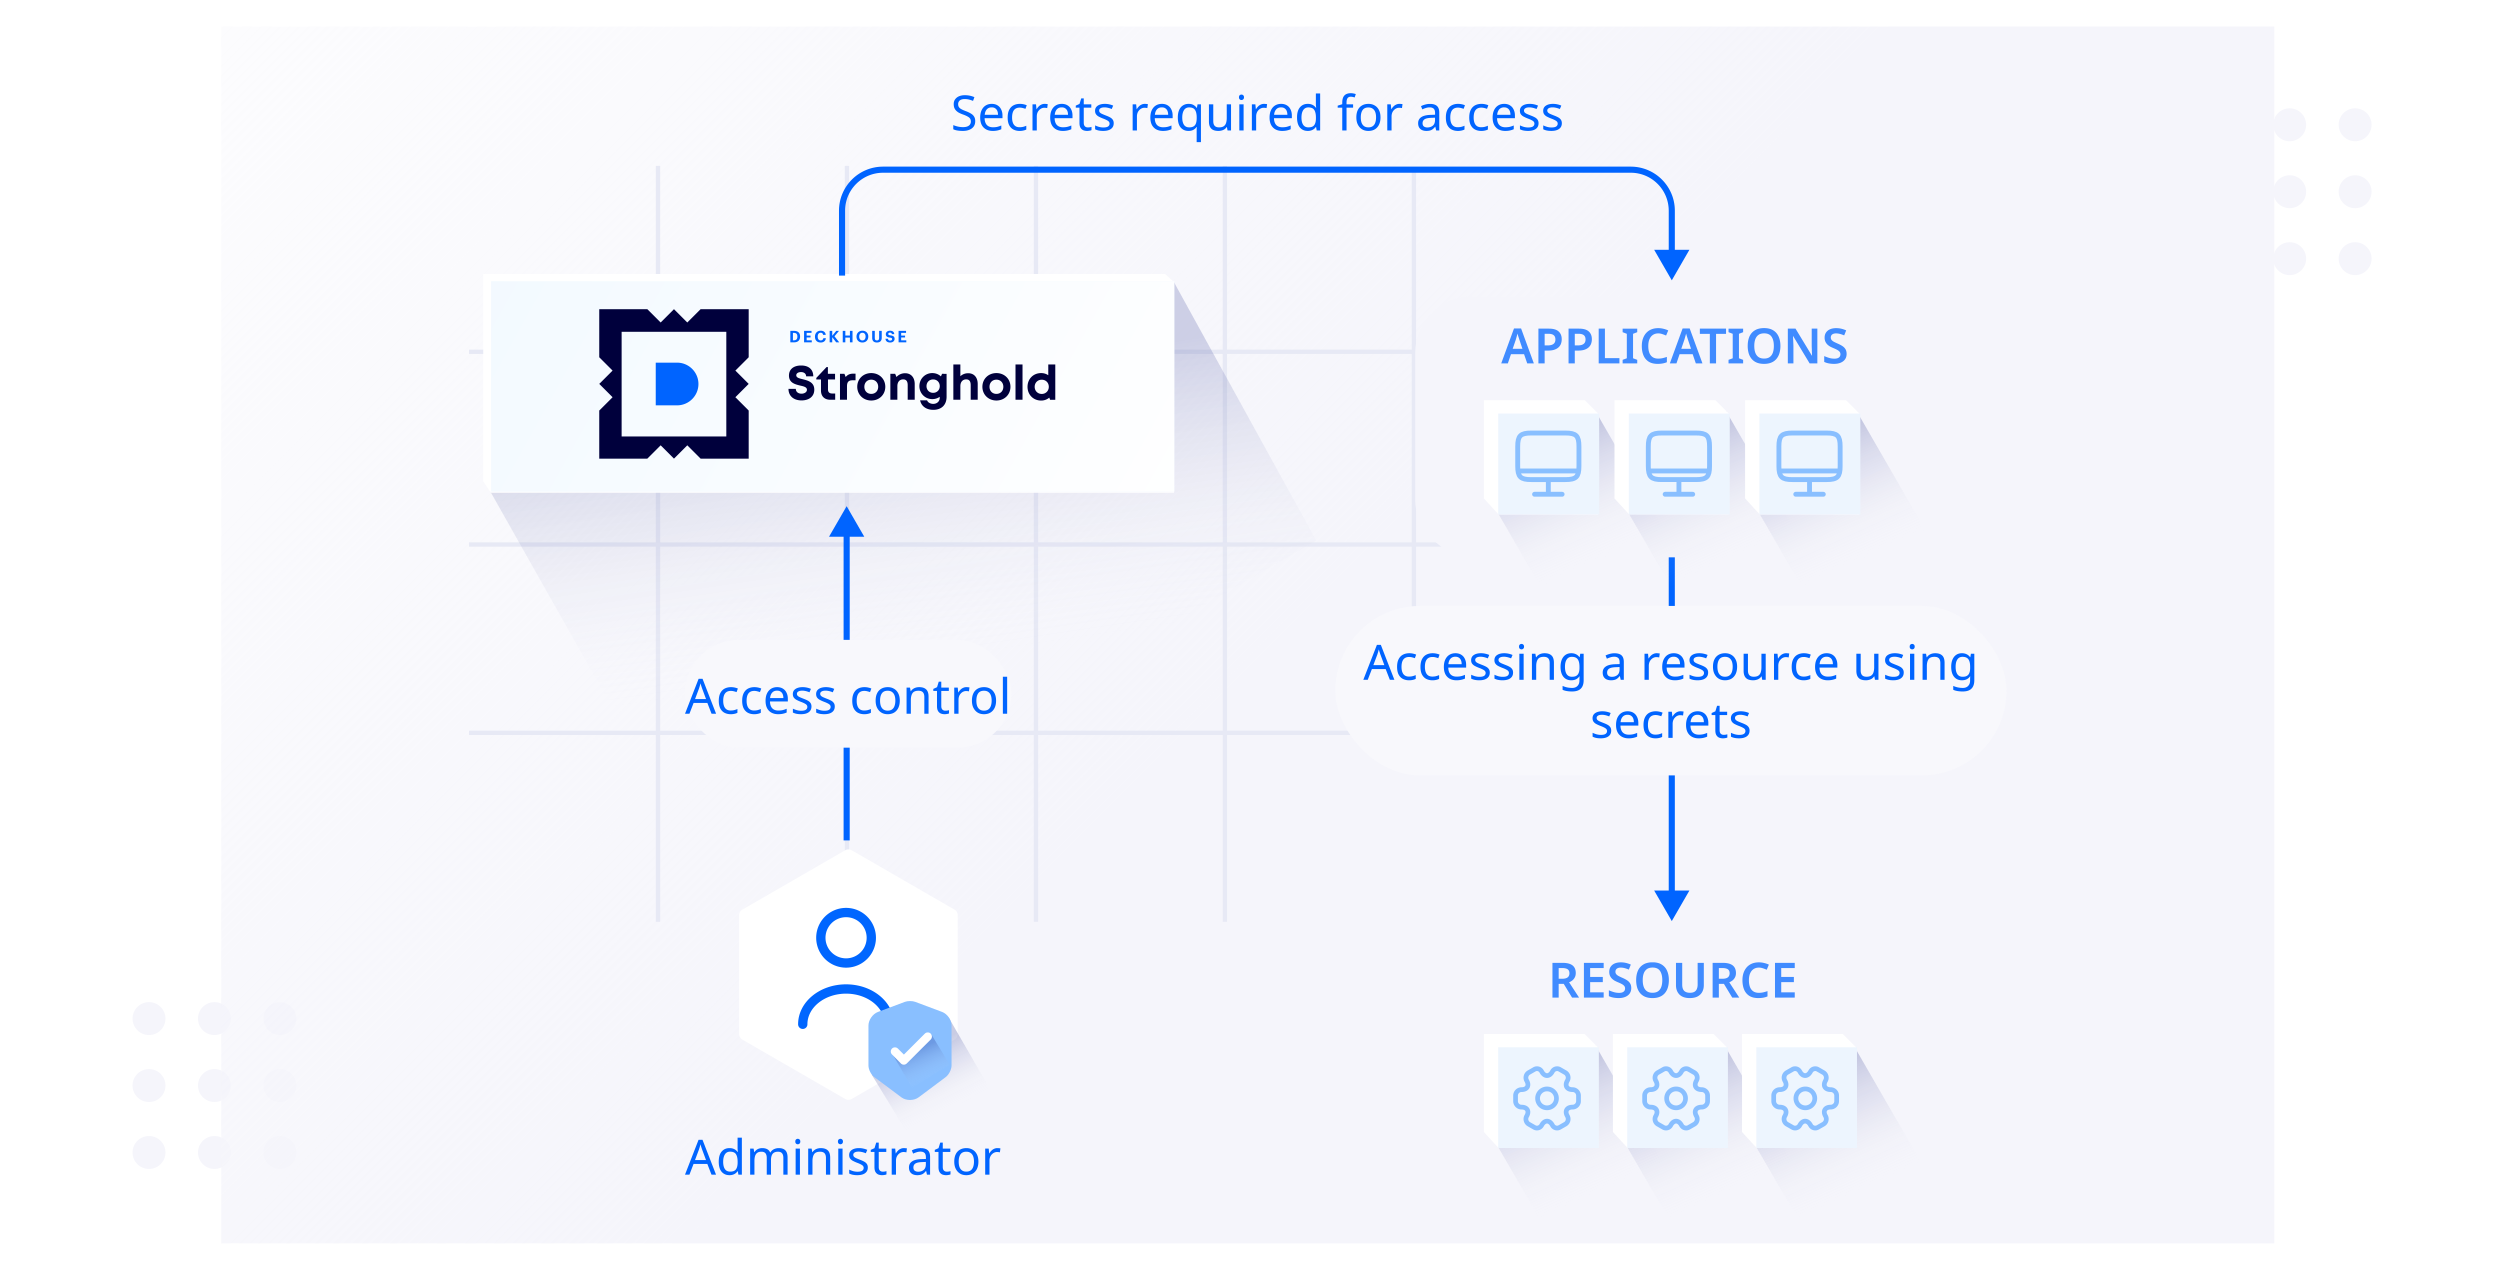 <?xml version="1.0" encoding="UTF-8"?> <svg xmlns="http://www.w3.org/2000/svg" width="689" height="352" fill="none"><g clip-path="url(#a)"><path fill="#fff" d="M0 0h689v351.207H0z"></path><g fill="#F5F5FB" filter="url(#b)"><circle cx="4.536" cy="4.536" r="4.536" transform="matrix(0 -1 -1 0 652.416 74.633)"></circle><circle cx="4.536" cy="4.536" r="4.536" transform="matrix(0 -1 -1 0 652.416 56.182)"></circle><circle cx="4.536" cy="4.536" r="4.536" transform="matrix(0 -1 -1 0 652.416 37.73)"></circle><circle cx="4.536" cy="4.536" r="4.536" transform="matrix(0 -1 -1 0 634.375 74.633)"></circle><circle cx="4.536" cy="4.536" r="4.536" transform="matrix(0 -1 -1 0 634.375 56.182)"></circle><circle cx="4.536" cy="4.536" r="4.536" transform="matrix(0 -1 -1 0 634.375 37.73)"></circle><circle cx="4.536" cy="4.536" r="4.536" transform="matrix(0 -1 -1 0 616.34 74.633)"></circle><path d="M611.804 47.11a4.536 4.536 0 1 0-.001 9.072 4.536 4.536 0 0 0 .001-9.072Z"></path><circle cx="4.536" cy="4.536" r="4.536" transform="matrix(0 -1 -1 0 616.34 37.73)"></circle></g><g fill="#F5F5FB" filter="url(#c)"><circle cx="4.536" cy="4.536" r="4.536" transform="matrix(0 -1 -1 0 80.484 320.968)"></circle><circle cx="4.536" cy="4.536" r="4.536" transform="matrix(0 -1 -1 0 80.484 302.518)"></circle><circle cx="4.536" cy="4.536" r="4.536" transform="matrix(0 -1 -1 0 80.484 284.065)"></circle><circle cx="4.536" cy="4.536" r="4.536" transform="matrix(0 -1 -1 0 62.443 320.968)"></circle><circle cx="4.536" cy="4.536" r="4.536" transform="matrix(0 -1 -1 0 62.443 302.518)"></circle><circle cx="4.536" cy="4.536" r="4.536" transform="matrix(0 -1 -1 0 62.443 284.065)"></circle><circle cx="4.536" cy="4.536" r="4.536" transform="matrix(0 -1 -1 0 44.408 320.968)"></circle><path d="M39.872 293.445a4.536 4.536 0 1 0 0 9.073 4.536 4.536 0 0 0 0-9.073Z"></path><circle cx="4.536" cy="4.536" r="4.536" transform="matrix(0 -1 -1 0 44.408 284.065)"></circle></g><g filter="url(#d)"><path fill="url(#e)" d="M60.973 7.317h565.834v335.354H60.973z"></path></g><path stroke="#E7E9F5" stroke-width="1.194" d="M337.582 254.05V45.73M389.664 170.375V46.148M285.506 254.05V45.73M233.426 254.05V45.73M181.344 254.05V45.73M389.664 201.97H129.263M406.391 150.068H129.267M417.123 96.957h-287.86"></path><path fill="url(#f)" fill-opacity=".8" d="m183.276 102.167 45.999-23.129 60.131 3.222 32.411-4.31 1.762-.116 39.182 71.171-165.905 95.785-61.755-109.388 48.175-33.235Z" style="mix-blend-mode:multiply"></path><path fill="#fff" d="M133.182 75.517h187.921l2.455 2.239v58.05H135.289l-2.107-3.145V75.517Z"></path><path fill="#F2F9FF" d="M135.34 77.513h188.289v57.971H135.34z"></path><path fill="url(#g)" d="M135.34 77.513h188.289v57.971H135.34z" style="mix-blend-mode:multiply"></path><path fill="#00003C" d="M220.908 110.355c-2.132 0-3.601-1.192-3.601-3.177h2.025c0 .887.742 1.323 1.562 1.323.755 0 1.496-.397 1.496-1.085 0-.728-.847-.927-1.853-1.152-1.403-.344-3.098-.754-3.098-2.753 0-1.774 1.311-2.78 3.363-2.78 2.131 0 3.336 1.138 3.336 2.992h-1.973c0-.808-.662-1.179-1.416-1.179-.649 0-1.298.278-1.298.887 0 .649.795.848 1.788 1.086 1.403.357 3.177.794 3.177 2.872 0 1.999-1.589 2.966-3.508 2.966Zm8.397-1.907h.873v1.721h-1.376c-1.576 0-2.542-.966-2.542-2.541v-3.045h-1.284v-.424l2.819-2.991h.371v1.853h1.973v1.562h-1.946v2.78c0 .688.397 1.085 1.112 1.085Zm5.847-5.467h.635v1.827h-.847c-1.086 0-1.509.49-1.509 1.655v3.706h-1.933v-7.148h1.231l.344.887c.517-.636 1.152-.927 2.079-.927Zm4.971 7.4c-2.211 0-3.866-1.628-3.866-3.786 0-2.158 1.655-3.773 3.866-3.773 2.21 0 3.865 1.615 3.865 3.773 0 2.158-1.655 3.786-3.865 3.786Zm0-1.827c1.112 0 1.906-.794 1.906-1.959 0-1.152-.794-1.959-1.906-1.959-1.112 0-1.907.807-1.907 1.959 0 1.165.795 1.959 1.907 1.959Zm9.323-5.692c1.629 0 2.648 1.165 2.648 2.979v4.328h-1.933v-4.011c0-1.085-.41-1.601-1.244-1.601-.993 0-1.602.714-1.602 1.866v3.746h-1.933v-7.148h1.324l.371.887c.543-.636 1.403-1.046 2.369-1.046Zm10.189.159 1.244.013v6.315c0 2.237-1.39 3.6-3.654 3.6-1.932 0-3.309-.992-3.64-2.621h1.919c.226.649.98.98 1.695.98.98 0 1.787-.636 1.787-1.681v-.265a3.55 3.55 0 0 1-2.039.635c-1.999 0-3.561-1.575-3.561-3.587 0-1.999 1.562-3.588 3.561-3.588.927 0 1.748.345 2.37.914l.318-.715Zm-2.463 5.242c1.06 0 1.827-.781 1.827-1.84 0-1.072-.767-1.853-1.827-1.853-1.059 0-1.826.781-1.826 1.853 0 1.059.767 1.84 1.826 1.84Zm9.663-5.401c1.615 0 2.621 1.152 2.621 2.965v4.342h-1.933v-4.011c0-1.072-.384-1.601-1.244-1.601-.966 0-1.602.701-1.602 1.866v3.746h-1.933v-9.716h1.933v3.243c.543-.516 1.297-.834 2.158-.834Zm7.779 7.519c-2.211 0-3.866-1.628-3.866-3.786 0-2.158 1.655-3.773 3.866-3.773 2.211 0 3.865 1.615 3.865 3.773 0 2.158-1.654 3.786-3.865 3.786Zm0-1.827c1.112 0 1.906-.794 1.906-1.959 0-1.152-.794-1.959-1.906-1.959-1.112 0-1.906.807-1.906 1.959 0 1.165.794 1.959 1.906 1.959Zm5.26 1.615v-9.716h1.932v9.716h-1.932Zm9.03-9.716h1.932v9.73h-1.429l-.225-.596a3.428 3.428 0 0 1-2.238.807c-2.171 0-3.759-1.628-3.759-3.786 0-2.171 1.588-3.786 3.759-3.786.742 0 1.404.212 1.96.596v-2.965Zm-1.801 8.115c1.126 0 1.946-.848 1.946-1.96 0-1.125-.82-1.959-1.946-1.959-1.125 0-1.946.834-1.946 1.959 0 1.112.821 1.96 1.946 1.96Z"></path><path fill="#0064FF" d="M247.65 91.19h2.057v.556h-1.346v.737h1.077v.52h-1.077v.786h1.416v.556h-2.127V91.19ZM245.347 94.394c-.437 0-.75-.102-.962-.283-.212-.18-.322-.437-.34-.754h.684c.018.141.053.273.146.362.092.092.238.154.472.154.317 0 .52-.172.52-.42 0-.123-.035-.207-.123-.273-.093-.057-.243-.101-.472-.137-.406-.053-.689-.136-.87-.29-.189-.146-.269-.363-.269-.667 0-.27.115-.503.313-.675.199-.163.486-.265.834-.265.711 0 1.126.313 1.183.944h-.657c-.04-.282-.221-.419-.526-.419-.317 0-.472.146-.472.357 0 .11.027.2.115.256.084.067.23.11.472.146.384.049.671.128.865.27.194.145.291.365.291.688a.914.914 0 0 1-.322.71c-.207.181-.512.296-.882.296ZM241.675 94.394c-.834 0-1.302-.437-1.302-1.28V91.19h.719v1.88c0 .53.15.754.587.754.424 0 .609-.203.609-.78V91.19h.719v1.897c0 .865-.472 1.306-1.332 1.306ZM237.685 93.825a.811.811 0 0 0 .636-.287c.145-.177.234-.442.234-.76v-.035c0-.304-.084-.564-.23-.745a.816.816 0 0 0-.648-.287.818.818 0 0 0-.645.278c-.154.18-.234.441-.234.759v.035c0 .322.093.583.252.76.154.18.375.281.635.281Zm-.013.569c-.494 0-.9-.172-1.178-.46-.282-.282-.441-.688-.441-1.147v-.035c0-.472.167-.873.463-1.156.287-.282.688-.45 1.161-.45.476 0 .882.159 1.169.437.282.282.454.675.454 1.152v.035c0 .472-.163.878-.445 1.165-.283.287-.689.459-1.183.459ZM232.26 91.19h.715v1.288h1.266V91.19h.715v3.155h-.715v-1.302h-1.266v1.302h-.715V91.19ZM228.65 91.19h.715v1.36l1.103-1.364h.759l-1.248 1.495 1.31 1.664h-.834l-1.09-1.416v1.416h-.715V91.19ZM226.19 94.394c-.517 0-.914-.16-1.179-.442-.269-.278-.406-.675-.406-1.165v-.035c0-.476.168-.882.451-1.165.278-.282.67-.445 1.116-.445.375 0 .71.092.958.282.242.19.405.477.441.865h-.733c-.053-.384-.26-.583-.662-.583-.498 0-.816.384-.816 1.042v.035c0 .658.296 1.033.821 1.033.393 0 .666-.199.723-.605h.702c-.04.389-.198.689-.446.883-.247.198-.582.3-.97.3ZM221.602 91.19h2.056v.556h-1.346v.737h1.077v.52h-1.077v.786h1.416v.556h-2.126V91.19ZM218.821 93.789c.639 0 .935-.353.935-1.01v-.036c0-.648-.278-.997-.944-.997h-.283v2.043h.292Zm-1.007-2.6h1.033c.552 0 .966.151 1.244.416.27.269.411.657.411 1.13v.035c0 .472-.137.865-.415 1.143-.278.278-.693.432-1.244.432h-1.029V91.19ZM186.606 111.713h-5.883V99.946h5.883c3.24 0 5.884 2.644 5.884 5.884s-2.644 5.883-5.884 5.883Z"></path><path fill="#00003C" d="m182.074 88.881 3.672-3.671h.001l3.672 3.671 3.672-3.671h13.248v13.25l-3.658 3.658-.014.014 3.672 3.672-3.672 3.672 3.672 3.673v13.25h-13.248l-3.672-3.672-3.672 3.672-3.658-3.658-.015-.014-3.672 3.672h-13.248v-13.25l3.658-3.658.014-.015-3.672-3.672 3.672-3.672-3.672-3.672V85.21h13.248l3.672 3.671Zm-10.753 31.417h28.851v-28.85h-28.851v28.85Z"></path><path fill="#0064FF" d="m460.744 77.255 4.858-8.414h-9.716l4.858 8.415Zm-11.316-30.49v-.841.841Zm-206.045 0v.842-.842Zm-11.317 11.317h-.841v17.87H232.908v-17.87h-.842Zm11.317-11.317v.842h206.045V45.924H243.383v.841Zm217.361 11.317h-.841v11.6H461.586v-11.6h-.842Zm-11.316-11.317v.842c5.785 0 10.475 4.69 10.475 10.475H461.586c0-6.715-5.443-12.158-12.158-12.158v.841ZM232.066 58.082h.842c0-5.785 4.69-10.475 10.475-10.475V45.924c-6.715 0-12.158 5.443-12.158 12.158h.841ZM460.744 253.846l-4.858-8.415h9.716l-4.858 8.415Zm0-118.151h.841l.001 110.578H459.903l-.001-110.578h.842ZM196.092 323.745l-1.153-2.965h-3.796l-1.141 2.965h-1.22l3.742-9.618h1.087l3.729 9.618h-1.248Zm-2.588-6.935a13.76 13.76 0 0 1-.135-.39c-.062-.187-.125-.38-.187-.576a7.984 7.984 0 0 0-.135-.47c-.044.179-.093.362-.147.55a5.46 5.46 0 0 1-.148.496c-.044.153-.085.282-.12.39l-1.087 2.897h3.032l-1.073-2.897Zm7.534 7.069c-.894 0-1.61-.309-2.146-.926-.537-.626-.805-1.556-.805-2.79s.268-2.164.805-2.79c.545-.635 1.265-.953 2.159-.953.376 0 .702.05.98.148.277.089.518.215.724.376.206.161.38.339.523.536h.081a13.088 13.088 0 0 0-.054-.51 7.511 7.511 0 0 1-.027-.55v-2.87h1.18v10.195h-.952l-.174-.966h-.054a2.825 2.825 0 0 1-.523.563 2.508 2.508 0 0 1-.738.389 2.914 2.914 0 0 1-.979.148Zm.188-.979c.76 0 1.292-.206 1.596-.618.313-.42.469-1.05.469-1.891v-.215c0-.894-.147-1.578-.442-2.052-.295-.483-.841-.724-1.637-.724-.635 0-1.113.255-1.435.764-.313.501-.47 1.176-.47 2.026 0 .858.157 1.525.47 1.999.322.474.805.711 1.449.711Zm13.404-6.48c.813 0 1.421.211 1.824.631.402.411.604 1.082.604 2.012v4.682h-1.167v-4.628c0-.564-.121-.988-.363-1.275-.232-.286-.599-.429-1.1-.429-.697 0-1.198.201-1.502.604-.295.402-.443.988-.443 1.757v3.971h-1.167v-4.628c0-.376-.053-.689-.161-.939a1.144 1.144 0 0 0-.483-.577c-.214-.125-.491-.188-.831-.188-.483 0-.863.103-1.14.309-.278.196-.479.487-.604.872-.116.384-.175.858-.175 1.421v3.73h-1.18v-7.19h.952l.175.979h.067c.152-.251.335-.456.55-.617.223-.17.469-.295.738-.376a2.89 2.89 0 0 1 .831-.121c.555 0 1.015.099 1.382.296.376.196.648.5.818.912h.067c.242-.412.568-.716.98-.912.42-.197.863-.296 1.328-.296Zm5.829.135v7.19h-1.18v-7.19h1.18Zm-.577-2.697c.179 0 .336.063.47.188.143.116.214.304.214.564 0 .25-.071.438-.214.563a.668.668 0 0 1-.47.188.7.7 0 0 1-.496-.188c-.134-.125-.201-.313-.201-.563 0-.26.067-.448.201-.564a.7.7 0 0 1 .496-.188Zm6.316 2.562c.858 0 1.507.211 1.945.631.438.411.657 1.082.657 2.012v4.682h-1.167v-4.601c0-.582-.13-1.015-.389-1.302-.259-.286-.666-.429-1.221-.429-.796 0-1.346.224-1.65.671-.304.447-.456 1.091-.456 1.931v3.73h-1.18v-7.19h.952l.175.979h.067c.161-.251.357-.456.59-.617.241-.17.505-.295.791-.376.287-.08.582-.121.886-.121Zm6.011.135v7.19h-1.18v-7.19h1.18Zm-.576-2.697c.179 0 .335.063.469.188.143.116.215.304.215.564 0 .25-.072.438-.215.563a.666.666 0 0 1-.469.188.702.702 0 0 1-.497-.188c-.134-.125-.201-.313-.201-.563 0-.26.067-.448.201-.564a.702.702 0 0 1 .497-.188Zm7.536 7.901c0 .465-.116.854-.349 1.167-.232.313-.563.55-.993.711-.429.161-.939.242-1.529.242a6.1 6.1 0 0 1-1.301-.121 3.943 3.943 0 0 1-.952-.335v-1.073c.286.143.63.277 1.033.402.411.116.827.174 1.247.174.599 0 1.033-.094 1.301-.281a.919.919 0 0 0 .403-.778.828.828 0 0 0-.148-.483c-.098-.143-.277-.286-.536-.43a7.929 7.929 0 0 0-1.087-.482 10.354 10.354 0 0 1-1.194-.537c-.331-.179-.586-.393-.764-.644-.179-.25-.269-.572-.269-.966 0-.608.246-1.077.738-1.408.501-.331 1.154-.497 1.959-.497.438 0 .845.045 1.22.135.385.08.742.196 1.073.348l-.402.939a4.467 4.467 0 0 0-.631-.228 4.2 4.2 0 0 0-.657-.161 3.525 3.525 0 0 0-.684-.067c-.483 0-.854.081-1.113.242-.251.152-.376.362-.376.63 0 .197.058.367.174.51.117.134.309.268.577.402.277.126.644.278 1.1.456.456.17.845.345 1.167.524.322.178.568.398.738.657.17.25.255.568.255.952Zm4.138 1.154c.179 0 .363-.013.55-.04a4.36 4.36 0 0 0 .456-.108v.899a1.87 1.87 0 0 1-.536.148 3.615 3.615 0 0 1-.671.067c-.375 0-.724-.063-1.046-.188a1.654 1.654 0 0 1-.765-.684c-.196-.322-.295-.774-.295-1.355v-4.185h-1.019v-.564l1.033-.469.469-1.529h.698v1.65h2.079v.912h-2.079v4.158c0 .438.102.765.308.979.215.206.487.309.818.309Zm5.8-6.493c.134 0 .277.009.429.027.161.009.3.027.416.054l-.148 1.087a3.84 3.84 0 0 0-.778-.094c-.277 0-.541.058-.791.174a2.113 2.113 0 0 0-.671.496 2.27 2.27 0 0 0-.469.752 2.871 2.871 0 0 0-.161.992v3.837h-1.181v-7.19h.966l.134 1.314h.054c.152-.268.335-.51.55-.724.214-.224.46-.398.738-.523.277-.134.581-.202.912-.202Zm4.648.014c.877 0 1.525.192 1.945.577.421.384.631.997.631 1.837v4.897h-.859l-.228-1.02h-.053a4.105 4.105 0 0 1-.644.657c-.215.17-.465.296-.751.376a3.688 3.688 0 0 1-1.02.121c-.429 0-.818-.076-1.167-.228a1.798 1.798 0 0 1-.805-.698c-.196-.322-.295-.724-.295-1.207 0-.716.282-1.265.845-1.65.564-.394 1.431-.608 2.603-.644l1.22-.04v-.429c0-.6-.129-1.015-.389-1.248-.259-.232-.626-.349-1.1-.349-.375 0-.733.058-1.073.175-.34.107-.657.232-.952.375l-.362-.885a5.15 5.15 0 0 1 1.113-.429 4.77 4.77 0 0 1 1.341-.188Zm.349 3.836c-.894.036-1.516.179-1.864.43-.34.25-.51.603-.51 1.059 0 .403.121.698.362.886.25.187.568.281.952.281.609 0 1.114-.165 1.516-.496.403-.34.604-.858.604-1.556v-.644l-1.06.04Zm6.849 2.643c.179 0 .362-.013.55-.04a4.36 4.36 0 0 0 .456-.108v.899a1.868 1.868 0 0 1-.537.148 3.605 3.605 0 0 1-.67.067c-.376 0-.725-.063-1.047-.188a1.647 1.647 0 0 1-.764-.684c-.197-.322-.295-.774-.295-1.355v-4.185h-1.02v-.564l1.033-.469.469-1.529h.698v1.65h2.079v.912h-2.079v4.158c0 .438.103.765.308.979.215.206.488.309.819.309Zm8.697-2.777c0 .599-.081 1.131-.242 1.597a3.2 3.2 0 0 1-.671 1.167 2.805 2.805 0 0 1-1.059.737 3.767 3.767 0 0 1-1.382.242c-.474 0-.912-.081-1.315-.242a2.984 2.984 0 0 1-1.046-.737 3.512 3.512 0 0 1-.697-1.167c-.161-.466-.242-.998-.242-1.597 0-.796.134-1.466.403-2.012a2.824 2.824 0 0 1 1.153-1.261c.501-.295 1.096-.443 1.784-.443.653 0 1.225.148 1.717.443.501.286.89.707 1.167 1.261.286.546.43 1.216.43 2.012Zm-5.433 0c0 .564.071 1.055.214 1.476.152.411.385.729.698.952.313.224.711.336 1.194.336s.881-.112 1.194-.336c.313-.223.541-.541.684-.952.152-.421.228-.912.228-1.476 0-.572-.076-1.059-.228-1.462-.152-.402-.385-.711-.698-.926-.304-.223-.702-.335-1.194-.335-.733 0-1.265.242-1.596.725-.331.482-.496 1.149-.496 1.998Zm10.657-3.716c.134 0 .277.009.429.027.161.009.3.027.416.054l-.148 1.087a3.791 3.791 0 0 0-.778-.094c-.277 0-.541.058-.791.174-.25.116-.474.282-.671.496a2.287 2.287 0 0 0-.469.752 2.871 2.871 0 0 0-.161.992v3.837h-1.181v-7.19h.966l.134 1.314h.054c.152-.268.335-.51.55-.724a2.36 2.36 0 0 1 .738-.523c.277-.134.581-.202.912-.202ZM233.338 139.506l-4.858 8.415h9.716l-4.858-8.415Zm0 92.107h.841v-84.534H232.496v84.534h.842Z"></path><g filter="url(#h)"><rect width="146.336" height="71.949" x="387.791" y="76.827" fill="#F5F5FB" rx="15.682"></rect></g><g filter="url(#i)"><rect width="146.336" height="70.729" x="387.791" y="252.43" fill="#F5F5FB" rx="15.682"></rect></g><path fill="#408BFF" d="m420.903 100.148-.872-2.535h-3.608l-.858 2.535h-1.825l3.515-9.617h1.958l3.515 9.617h-1.825Zm-2.146-6.479a12.636 12.636 0 0 0-.161-.51 58.462 58.462 0 0 1-.214-.657 19.016 19.016 0 0 1-.148-.576 13.05 13.05 0 0 1-.174.617c-.063.232-.126.451-.188.657a8.884 8.884 0 0 1-.134.47l-.845 2.468h2.696l-.832-2.469Zm8.088-3.098c1.243 0 2.146.26 2.709.778.573.518.859 1.234.859 2.146 0 .411-.063.805-.188 1.18a2.558 2.558 0 0 1-.631.993c-.295.295-.684.528-1.167.698-.474.17-1.064.255-1.77.255h-.953v3.527h-1.717v-9.577h2.858Zm-.108 1.422h-1.033v3.206h.778c.465 0 .859-.054 1.181-.161.331-.117.581-.295.751-.537.17-.241.255-.554.255-.939 0-.528-.157-.921-.47-1.18-.313-.26-.8-.39-1.462-.39Zm8.413-1.422c1.243 0 2.146.26 2.709.778.573.518.859 1.234.859 2.146 0 .411-.063.805-.188 1.18a2.567 2.567 0 0 1-.63.993c-.295.295-.684.528-1.167.698-.474.17-1.065.255-1.771.255h-.952v3.527h-1.717v-9.577h2.857Zm-.108 1.422h-1.032v3.206h.778c.465 0 .858-.054 1.18-.161.331-.117.581-.295.751-.537.17-.241.255-.554.255-.939 0-.528-.156-.921-.469-1.18-.313-.26-.801-.39-1.463-.39Zm5.556 8.155v-9.577h1.717V98.7h3.997v1.448h-5.714Zm10.621 0h-4.024v-.979l1.154-.429v-6.747l-1.154-.443v-.98h4.024v.98l-1.153.443v6.747l1.153.43v.978Zm5.797-8.263c-.439 0-.828.08-1.167.242-.34.16-.631.393-.872.697a3.31 3.31 0 0 0-.537 1.1c-.116.43-.174.912-.174 1.449 0 .724.098 1.346.295 1.865.197.51.496.903.899 1.18.411.277.925.416 1.542.416.412 0 .805-.04 1.181-.12.384-.09.787-.207 1.207-.35v1.462a5.816 5.816 0 0 1-1.194.349 7.666 7.666 0 0 1-1.368.108c-.984 0-1.798-.202-2.441-.604a3.713 3.713 0 0 1-1.436-1.717c-.313-.742-.469-1.61-.469-2.602 0-.725.098-1.386.295-1.986.205-.599.496-1.118.872-1.556a3.902 3.902 0 0 1 1.422-1.02c.563-.24 1.211-.361 1.945-.361.483 0 .957.058 1.422.174.474.107.916.26 1.328.456l-.591 1.409a9.965 9.965 0 0 0-1.059-.403 3.31 3.31 0 0 0-1.1-.188Zm10.352 8.263-.872-2.535h-3.608l-.859 2.535h-1.824l3.515-9.617h1.958l3.515 9.617h-1.825Zm-2.146-6.479a12.636 12.636 0 0 0-.161-.51 58.268 58.268 0 0 1-.215-.657 21.973 21.973 0 0 1-.147-.576c-.045.178-.103.384-.175.617-.062.232-.125.451-.187.657a8.884 8.884 0 0 1-.134.47l-.846 2.468h2.697l-.832-2.469Zm7.721 6.479h-1.717v-8.129h-2.75v-1.448h7.217v1.448h-2.75v8.129Zm7.462 0h-4.024v-.979l1.154-.429v-6.747l-1.154-.443v-.98h4.024v.98l-1.153.443v6.747l1.153.43v.978Zm10.277-4.802c0 .742-.094 1.418-.281 2.026a4.216 4.216 0 0 1-.832 1.556 3.532 3.532 0 0 1-1.409 1.006c-.563.232-1.225.349-1.985.349-.769 0-1.44-.117-2.012-.35a3.74 3.74 0 0 1-1.395-1.005 4.464 4.464 0 0 1-.832-1.57 7.16 7.16 0 0 1-.268-2.025c0-.993.161-1.856.483-2.59a3.741 3.741 0 0 1 1.489-1.703c.671-.411 1.52-.617 2.549-.617 1.01 0 1.846.206 2.508.617.662.403 1.158.975 1.489 1.717.331.733.496 1.596.496 2.59Zm-7.203 0c0 .724.094 1.346.282 1.865.196.518.491.916.885 1.194.402.277.912.415 1.529.415.635 0 1.149-.138 1.543-.415.393-.278.684-.676.872-1.194.187-.519.281-1.14.281-1.865 0-1.082-.21-1.931-.63-2.549-.42-.617-1.105-.925-2.052-.925-.626 0-1.141.138-1.543.416-.394.277-.689.675-.885 1.194-.188.518-.282 1.14-.282 1.864Zm17.385 4.802h-2.133l-4.534-7.511h-.053c.009.196.018.406.026.63.018.215.032.438.041.67l.027.685.026.697v4.829h-1.542v-9.577h2.119l4.521 7.458h.04a88.584 88.584 0 0 1-.054-1.234c0-.224-.004-.452-.013-.684a208.51 208.51 0 0 0-.027-.67v-4.87h1.556v9.577Zm8.062-2.615c0 .563-.139 1.05-.416 1.462-.277.411-.68.729-1.207.952-.519.224-1.141.336-1.865.336-.349 0-.684-.023-1.006-.067a5.676 5.676 0 0 1-.899-.175 5.026 5.026 0 0 1-.778-.295v-1.61c.403.18.845.345 1.328.497a5.17 5.17 0 0 0 1.476.214c.384 0 .697-.049.939-.147.25-.108.433-.25.55-.43a1.2 1.2 0 0 0 .174-.643c0-.269-.076-.497-.228-.684-.152-.188-.376-.363-.671-.524-.295-.16-.661-.33-1.1-.51a11.227 11.227 0 0 1-.872-.415 3.66 3.66 0 0 1-.751-.577 2.586 2.586 0 0 1-.536-.791 2.644 2.644 0 0 1-.202-1.074c0-.545.13-1.015.389-1.408.269-.394.64-.693 1.114-.899.483-.206 1.042-.308 1.677-.308.509 0 .988.053 1.435.16.447.108.89.26 1.328.457l-.55 1.381a8.374 8.374 0 0 0-1.14-.402 4.335 4.335 0 0 0-1.127-.148c-.304 0-.563.05-.778.148-.215.09-.376.219-.483.389-.107.17-.161.367-.161.59 0 .26.067.478.201.657.134.18.34.35.617.51.286.152.653.326 1.1.523.519.224.957.456 1.315.698.358.241.635.532.832.872.196.34.295.76.295 1.26ZM430.578 265.358c.841 0 1.534.103 2.079.308.546.206.953.519 1.221.939.268.412.402.935.402 1.57 0 .465-.089.863-.268 1.194-.17.331-.393.608-.671.831a3.943 3.943 0 0 1-.898.524l2.749 4.212h-1.931l-2.294-3.783h-1.395v3.783h-1.717v-9.578h2.723Zm-.107 1.435h-.899v2.951h.952c.474 0 .859-.058 1.154-.174.295-.116.51-.286.644-.51.143-.223.214-.501.214-.832 0-.348-.076-.626-.228-.831-.152-.215-.38-.367-.684-.456-.295-.099-.679-.148-1.153-.148Zm11.502 8.143h-5.446v-9.578h5.446v1.435h-3.729v2.442h3.488v1.435h-3.488v2.817h3.729v1.449Zm7.601-2.616c0 .563-.139 1.051-.416 1.462-.277.411-.68.729-1.207.952-.519.224-1.14.336-1.865.336-.349 0-.684-.023-1.006-.067a5.698 5.698 0 0 1-.899-.175 5.016 5.016 0 0 1-.778-.295v-1.61c.403.179.845.345 1.328.497.483.143.975.214 1.476.214.384 0 .697-.049.939-.147.25-.107.434-.251.55-.429.116-.188.174-.403.174-.644a1.05 1.05 0 0 0-.228-.684c-.152-.188-.375-.363-.671-.524a11.1 11.1 0 0 0-1.099-.509 11.209 11.209 0 0 1-.872-.416 3.63 3.63 0 0 1-.752-.577 2.589 2.589 0 0 1-.536-.791c-.134-.304-.201-.662-.201-1.074 0-.545.129-1.015.389-1.408a2.525 2.525 0 0 1 1.113-.899c.483-.205 1.042-.308 1.677-.308.51 0 .988.053 1.435.161.447.107.89.259 1.328.456l-.55 1.381a8.224 8.224 0 0 0-1.14-.402 4.347 4.347 0 0 0-1.127-.148c-.304 0-.563.05-.778.148a1.008 1.008 0 0 0-.483.389c-.107.17-.161.367-.161.59 0 .26.067.479.201.658.135.178.34.348.617.509.287.152.653.327 1.1.523.519.224.957.456 1.315.698.358.241.635.532.832.872.196.34.295.76.295 1.261Zm10.366-2.187c0 .743-.094 1.418-.281 2.026a4.202 4.202 0 0 1-.832 1.556 3.539 3.539 0 0 1-1.409 1.006c-.563.232-1.225.349-1.985.349-.769 0-1.44-.117-2.012-.349a3.75 3.75 0 0 1-1.395-1.006 4.459 4.459 0 0 1-.832-1.57 7.156 7.156 0 0 1-.268-2.025c0-.993.161-1.856.483-2.589a3.747 3.747 0 0 1 1.489-1.704c.671-.411 1.52-.617 2.549-.617 1.01 0 1.846.206 2.508.617a3.734 3.734 0 0 1 1.489 1.717c.331.734.496 1.597.496 2.589Zm-7.203 0c0 .725.094 1.346.282 1.865.196.519.491.916.885 1.194.402.277.912.416 1.529.416.635 0 1.149-.139 1.543-.416.393-.278.684-.675.872-1.194.188-.519.281-1.14.281-1.865 0-1.082-.21-1.931-.63-2.548-.42-.617-1.104-.926-2.052-.926-.626 0-1.141.139-1.543.416-.394.277-.689.675-.885 1.194-.188.518-.282 1.14-.282 1.864Zm16.835 1.422c0 .662-.143 1.261-.429 1.798-.277.527-.702.948-1.274 1.261-.573.304-1.297.456-2.173.456-1.243 0-2.187-.322-2.831-.966-.644-.653-.966-1.511-.966-2.576v-6.17h1.717v5.996c0 .778.179 1.35.537 1.717.358.358.89.537 1.596.537.501 0 .903-.085 1.207-.255a1.51 1.51 0 0 0 .685-.765c.152-.349.228-.765.228-1.247v-5.983h1.703v6.197Zm5.152-6.197c.841 0 1.534.103 2.079.308.546.206.953.519 1.221.939.268.412.403.935.403 1.57 0 .465-.09.863-.269 1.194-.17.331-.393.608-.67.831a3.971 3.971 0 0 1-.899.524l2.75 4.212h-1.932l-2.294-3.783h-1.395v3.783h-1.717v-9.578h2.723Zm-.107 1.435h-.899v2.951h.953c.474 0 .858-.058 1.153-.174.295-.116.51-.286.644-.51.143-.223.215-.501.215-.832 0-.348-.076-.626-.228-.831-.152-.215-.38-.367-.684-.456-.296-.099-.68-.148-1.154-.148Zm10.134-.121c-.438 0-.827.081-1.167.242-.34.161-.63.393-.872.697a3.33 3.33 0 0 0-.536 1.1c-.117.43-.175.913-.175 1.449 0 .724.099 1.346.295 1.865.197.509.497.903.899 1.18.411.277.926.416 1.543.416.411 0 .805-.04 1.18-.121.385-.089.787-.205 1.207-.349v1.463a5.805 5.805 0 0 1-1.193.348c-.394.072-.85.108-1.369.108-.983 0-1.797-.202-2.441-.604a3.71 3.71 0 0 1-1.435-1.717c-.313-.742-.47-1.61-.47-2.602 0-.725.098-1.386.295-1.986a4.74 4.74 0 0 1 .872-1.556 3.916 3.916 0 0 1 1.422-1.019c.563-.242 1.212-.362 1.945-.362.483 0 .957.058 1.422.174.474.107.917.259 1.328.456l-.59 1.409a9.92 9.92 0 0 0-1.06-.403 3.312 3.312 0 0 0-1.1-.188Zm9.883 8.264h-5.446v-9.578h5.446v1.435h-3.729v2.442h3.488v1.435h-3.488v2.817h3.729v1.449Z"></path><path fill="#0064FF" d="M268.773 33.389c0 .572-.139 1.06-.416 1.462-.277.393-.675.697-1.194.912-.509.215-1.113.322-1.811.322-.357 0-.702-.018-1.033-.054a7.628 7.628 0 0 1-.885-.147 4.11 4.11 0 0 1-.711-.255v-1.154a7.2 7.2 0 0 0 1.194.39c.483.115.979.173 1.489.173.474 0 .872-.062 1.194-.187.322-.126.563-.304.724-.537.161-.232.242-.505.242-.818 0-.313-.067-.577-.202-.791-.134-.215-.366-.412-.697-.59-.322-.189-.774-.385-1.355-.591a8.37 8.37 0 0 1-1.086-.483 3.32 3.32 0 0 1-.765-.604 2.332 2.332 0 0 1-.47-.764 3.062 3.062 0 0 1-.147-.993c0-.51.13-.943.389-1.301a2.482 2.482 0 0 1 1.073-.845c.465-.197.997-.295 1.596-.295.528 0 1.011.049 1.449.147.438.099.836.228 1.194.39l-.376 1.032a7.05 7.05 0 0 0-1.086-.362 4.854 4.854 0 0 0-1.207-.147c-.403 0-.738.058-1.007.174a1.29 1.29 0 0 0-.603.496 1.297 1.297 0 0 0-.201.725c0 .322.067.59.201.805.134.214.353.406.657.576.304.17.716.354 1.234.55.564.206 1.038.43 1.422.671.394.233.689.514.885.845.206.33.309.747.309 1.248Zm4.545-4.762c.617 0 1.145.134 1.583.402.447.268.787.648 1.019 1.14.242.483.363 1.051.363 1.704v.71h-4.923c.017.815.223 1.436.617 1.865.402.42.961.63 1.676.63.457 0 .859-.04 1.208-.12.357-.09.724-.215 1.1-.376v1.033a5.28 5.28 0 0 1-1.087.35 5.87 5.87 0 0 1-1.274.12c-.68 0-1.284-.139-1.811-.416a2.952 2.952 0 0 1-1.221-1.234c-.286-.555-.429-1.23-.429-2.026 0-.787.13-1.462.389-2.025.268-.564.639-.997 1.113-1.301.483-.304 1.042-.456 1.677-.456Zm-.013.965c-.564 0-1.011.184-1.342.55-.322.358-.514.859-.577 1.503h3.662c0-.412-.062-.77-.187-1.073a1.523 1.523 0 0 0-.577-.711c-.251-.18-.577-.269-.979-.269Zm7.692 6.493c-.635 0-1.203-.13-1.704-.39-.491-.258-.88-.661-1.167-1.206-.277-.546-.415-1.243-.415-2.093 0-.885.147-1.605.442-2.16.295-.554.693-.961 1.194-1.22.51-.26 1.087-.39 1.731-.39.366 0 .719.04 1.059.121.34.072.617.161.832.269l-.362.979a7 7 0 0 0-.751-.228 3.334 3.334 0 0 0-.805-.108c-.483 0-.881.103-1.194.309-.313.206-.546.51-.698.912-.152.403-.228.903-.228 1.503 0 .572.076 1.06.228 1.462.152.402.38.706.684.912.304.206.685.308 1.141.308.393 0 .737-.04 1.033-.12.304-.08.581-.18.831-.295v1.046c-.241.125-.51.219-.805.282a4.374 4.374 0 0 1-1.046.107Zm6.915-7.458c.134 0 .277.009.429.026a2.5 2.5 0 0 1 .416.054l-.148 1.087a3.881 3.881 0 0 0-.778-.094c-.277 0-.541.058-.791.174a2.108 2.108 0 0 0-.671.496 2.291 2.291 0 0 0-.47.752c-.107.295-.16.626-.16.992v3.837h-1.181v-7.19h.966l.134 1.314h.054c.152-.268.335-.51.55-.724.214-.224.46-.398.737-.523.278-.134.582-.201.913-.201Zm4.702 0c.617 0 1.145.134 1.583.402.447.268.787.648 1.019 1.14.242.483.363 1.051.363 1.704v.71h-4.923c.017.815.223 1.436.617 1.865.402.42.961.63 1.676.63.456 0 .859-.04 1.208-.12.357-.09.724-.215 1.1-.376v1.033a5.28 5.28 0 0 1-1.087.35 5.87 5.87 0 0 1-1.274.12c-.68 0-1.284-.139-1.811-.416a2.952 2.952 0 0 1-1.221-1.234c-.286-.555-.429-1.23-.429-2.026 0-.787.13-1.462.389-2.025.268-.564.639-.997 1.113-1.301.483-.304 1.042-.456 1.677-.456Zm-.013.965c-.564 0-1.011.184-1.342.55-.322.358-.514.859-.577 1.503h3.662c0-.412-.062-.77-.187-1.073a1.523 1.523 0 0 0-.577-.711c-.251-.18-.577-.269-.979-.269Zm7.209 5.527c.179 0 .362-.013.55-.04a4.38 4.38 0 0 0 .456-.108v.9a1.878 1.878 0 0 1-.536.147 3.564 3.564 0 0 1-.671.067c-.376 0-.724-.063-1.046-.188a1.655 1.655 0 0 1-.765-.684c-.197-.322-.295-.774-.295-1.355v-4.185h-1.02v-.563l1.033-.47.47-1.53h.697v1.65h2.079v.913h-2.079v4.158c0 .438.103.765.309.98.214.205.487.308.818.308Zm7.127-1.154c0 .465-.116.854-.348 1.167-.233.313-.564.55-.993.711-.429.161-.939.242-1.529.242-.501 0-.935-.04-1.301-.12a3.968 3.968 0 0 1-.953-.336v-1.073c.286.143.631.277 1.033.402.411.116.827.174 1.248.174.599 0 1.032-.093 1.301-.281a.92.92 0 0 0 .402-.778.835.835 0 0 0-.147-.483c-.099-.143-.278-.286-.537-.43a7.946 7.946 0 0 0-1.086-.482 10.359 10.359 0 0 1-1.194-.537 2.207 2.207 0 0 1-.765-.644c-.179-.25-.268-.572-.268-.966 0-.608.246-1.077.738-1.408.5-.331 1.153-.496 1.958-.496.438 0 .845.044 1.221.134.384.08.742.196 1.073.349l-.403.939a4.302 4.302 0 0 0-.63-.229 4.177 4.177 0 0 0-.657-.16 3.487 3.487 0 0 0-.684-.068c-.483 0-.854.08-1.114.242-.25.152-.375.362-.375.63 0 .197.058.367.174.51.116.134.308.268.577.402.277.126.644.278 1.1.456.456.17.845.345 1.167.524.322.178.568.398.738.657.169.25.254.568.254.952Zm8.576-5.338c.134 0 .277.009.429.026.161.01.3.027.416.054l-.148 1.087a3.881 3.881 0 0 0-.778-.094c-.277 0-.541.058-.791.174a2.12 2.12 0 0 0-.671.496 2.273 2.273 0 0 0-.469.752 2.873 2.873 0 0 0-.161.992v3.837h-1.181v-7.19h.966l.134 1.314h.054c.152-.268.335-.51.55-.724.215-.224.46-.398.738-.523.277-.134.581-.201.912-.201Zm4.702 0c.617 0 1.145.134 1.583.402.447.268.787.648 1.02 1.14.241.483.362 1.051.362 1.704v.71h-4.923c.018.815.223 1.436.617 1.865.402.42.961.63 1.677.63.456 0 .858-.04 1.207-.12.358-.09.724-.215 1.1-.376v1.033a5.28 5.28 0 0 1-1.087.35c-.357.08-.782.12-1.274.12-.68 0-1.283-.139-1.811-.416a2.952 2.952 0 0 1-1.221-1.234c-.286-.555-.429-1.23-.429-2.026 0-.787.13-1.462.389-2.025.268-.564.639-.997 1.113-1.301.483-.304 1.042-.456 1.677-.456Zm-.013.965c-.564 0-1.011.184-1.342.55-.322.358-.514.859-.576 1.503h3.662a2.81 2.81 0 0 0-.188-1.073 1.517 1.517 0 0 0-.577-.711c-.25-.18-.577-.269-.979-.269Zm9.597 6.506c0-.16.004-.349.013-.563a4.21 4.21 0 0 1 .054-.55h-.08a2.597 2.597 0 0 1-.859.778c-.358.215-.823.322-1.395.322-.867 0-1.574-.309-2.119-.926-.537-.626-.805-1.556-.805-2.79 0-.823.125-1.511.375-2.066.251-.554.599-.97 1.047-1.247.447-.286.961-.43 1.542-.43.564 0 1.024.108 1.382.322.358.215.644.479.858.792h.054l.174-.98h.939v10.41h-1.18v-3.072Zm-2.039-.992c.492 0 .885-.09 1.181-.269.304-.179.523-.451.657-.818.134-.376.205-.84.214-1.395v-.242c0-.912-.152-1.6-.456-2.065-.304-.474-.845-.711-1.623-.711-.644 0-1.122.255-1.435.764-.313.501-.47 1.176-.47 2.026 0 .85.157 1.516.47 1.999.322.474.809.71 1.462.71Zm11.513-6.345v7.19h-.966l-.175-.953h-.053c-.152.25-.349.456-.591.617a2.509 2.509 0 0 1-.791.35c-.286.08-.586.12-.899.12-.572 0-1.055-.09-1.448-.269a1.88 1.88 0 0 1-.872-.858c-.197-.384-.295-.88-.295-1.489v-4.708h1.193v4.628c0 .572.13 1.001.389 1.287.26.286.662.43 1.208.43.536 0 .957-.099 1.261-.296.313-.205.532-.5.657-.885.134-.393.201-.867.201-1.422v-3.742h1.181Zm3.463 0v7.19h-1.181v-7.19h1.181Zm-.577-2.697c.179 0 .335.063.469.188.143.117.215.304.215.564 0 .25-.072.438-.215.563a.665.665 0 0 1-.469.188.703.703 0 0 1-.497-.188c-.134-.125-.201-.313-.201-.563 0-.26.067-.447.201-.564a.703.703 0 0 1 .497-.188Zm6.208 2.563c.134 0 .277.009.429.026.161.01.3.027.416.054l-.147 1.087a3.932 3.932 0 0 0-.778-.094c-.278 0-.541.058-.792.174a2.12 2.12 0 0 0-.671.496 2.289 2.289 0 0 0-.469.752 2.897 2.897 0 0 0-.161.992v3.837h-1.181v-7.19h.966l.134 1.314h.054c.152-.268.335-.51.55-.724a2.37 2.37 0 0 1 .738-.523c.277-.134.581-.201.912-.201Zm4.702 0c.617 0 1.145.134 1.583.402.447.268.787.648 1.02 1.14.241.483.362 1.051.362 1.704v.71h-4.923c.018.815.224 1.436.617 1.865.402.42.961.63 1.677.63.456 0 .858-.04 1.207-.12.358-.09.724-.215 1.1-.376v1.033a5.28 5.28 0 0 1-1.087.35c-.357.08-.782.12-1.274.12-.68 0-1.283-.139-1.811-.416a2.956 2.956 0 0 1-1.22-1.234c-.287-.555-.43-1.23-.43-2.026 0-.787.13-1.462.389-2.025.269-.564.64-.997 1.114-1.301.483-.304 1.041-.456 1.676-.456Zm-.013.965c-.563 0-1.011.184-1.341.55-.322.358-.515.859-.577 1.503h3.662a2.81 2.81 0 0 0-.188-1.073 1.511 1.511 0 0 0-.577-.711c-.25-.18-.577-.269-.979-.269Zm7.357 6.493c-.894 0-1.61-.309-2.146-.926-.537-.626-.805-1.556-.805-2.79s.268-2.164.805-2.79c.545-.635 1.265-.952 2.159-.952.376 0 .702.049.98.147.277.09.518.215.724.376.206.16.38.34.523.536h.081a12.945 12.945 0 0 0-.054-.51 7.544 7.544 0 0 1-.027-.55v-2.87h1.181V35.95h-.953l-.174-.966h-.054a2.81 2.81 0 0 1-.523.563 2.52 2.52 0 0 1-.738.39 2.928 2.928 0 0 1-.979.147Zm.188-.98c.76 0 1.292-.205 1.596-.616.313-.42.47-1.051.47-1.892v-.215c0-.894-.148-1.578-.443-2.052-.295-.483-.841-.724-1.637-.724-.634 0-1.113.255-1.435.764-.313.501-.469 1.176-.469 2.026 0 .858.156 1.525.469 1.999.322.474.805.71 1.449.71Zm12.314-5.432h-1.811v6.278h-1.18v-6.278h-1.261v-.55l1.261-.402v-.416c0-.617.089-1.118.268-1.503.188-.384.456-.666.805-.845.349-.179.769-.268 1.261-.268.286 0 .545.027.778.08.241.045.447.099.617.161l-.309.926a7.522 7.522 0 0 0-.496-.134 2.484 2.484 0 0 0-.577-.067c-.393 0-.688.134-.885.402-.188.26-.282.67-.282 1.234v.47h1.811v.912Zm7.549 2.67c0 .598-.081 1.13-.242 1.596a3.198 3.198 0 0 1-.67 1.167 2.8 2.8 0 0 1-1.06.737c-.411.161-.872.242-1.382.242-.474 0-.912-.08-1.314-.242a2.977 2.977 0 0 1-1.047-.737 3.528 3.528 0 0 1-.697-1.167c-.161-.465-.242-.998-.242-1.597 0-.796.135-1.466.403-2.012a2.828 2.828 0 0 1 1.153-1.26c.501-.296 1.096-.443 1.785-.443.652 0 1.225.147 1.717.442.5.286.889.707 1.167 1.261.286.546.429 1.216.429 2.012Zm-5.433 0c0 .563.072 1.054.215 1.475.152.411.384.729.697.952.313.224.711.336 1.194.336s.881-.112 1.194-.336c.313-.223.541-.54.684-.952.152-.42.228-.912.228-1.476 0-.572-.076-1.06-.228-1.462-.152-.402-.384-.71-.697-.925-.304-.224-.702-.336-1.194-.336-.734 0-1.266.242-1.597.725-.33.482-.496 1.149-.496 1.998Zm10.657-3.716c.134 0 .277.009.43.026.16.01.299.027.415.054l-.147 1.087a3.881 3.881 0 0 0-.778-.094c-.277 0-.541.058-.792.174-.25.116-.474.282-.67.496a2.275 2.275 0 0 0-.47.752 2.897 2.897 0 0 0-.161.992v3.837h-1.18v-7.19h.966l.134 1.314h.053c.152-.268.336-.51.55-.724a2.37 2.37 0 0 1 .738-.523c.277-.134.581-.201.912-.201Zm8.396.013c.876 0 1.524.192 1.945.577.42.384.63.997.63 1.838v4.896h-.858l-.228-1.02h-.054a4.09 4.09 0 0 1-.644.658c-.215.17-.465.295-.751.375-.277.08-.617.12-1.02.12-.429 0-.818-.075-1.167-.227a1.797 1.797 0 0 1-.805-.698c-.196-.322-.295-.724-.295-1.207 0-.715.282-1.265.845-1.65.564-.393 1.431-.608 2.603-.644l1.22-.04v-.43c0-.598-.129-1.014-.389-1.247-.259-.232-.626-.349-1.1-.349-.375 0-.733.059-1.073.175a7.067 7.067 0 0 0-.952.375l-.362-.885c.313-.17.684-.313 1.113-.43a4.77 4.77 0 0 1 1.342-.187Zm.348 3.836c-.894.036-1.515.18-1.864.43-.34.25-.51.603-.51 1.06 0 .402.121.697.362.885.251.188.568.281.953.281.608 0 1.113-.165 1.515-.496.403-.34.604-.858.604-1.556v-.644l-1.06.04Zm7.332 3.609c-.635 0-1.203-.13-1.704-.39-.492-.258-.881-.661-1.167-1.206-.277-.546-.416-1.243-.416-2.093 0-.885.148-1.605.443-2.16.295-.554.693-.961 1.194-1.22.51-.26 1.086-.39 1.73-.39.367 0 .72.04 1.06.121.34.072.617.161.832.269l-.363.979a6.931 6.931 0 0 0-.751-.228 3.32 3.32 0 0 0-.805-.108c-.482 0-.88.103-1.193.309-.313.206-.546.51-.698.912-.152.403-.228.903-.228 1.503 0 .572.076 1.06.228 1.462.152.402.38.706.684.912.304.206.684.308 1.14.308.394 0 .738-.04 1.033-.12a5.02 5.02 0 0 0 .832-.295v1.046c-.242.125-.51.219-.805.282a4.374 4.374 0 0 1-1.046.107Zm6.445 0c-.635 0-1.203-.13-1.704-.39-.492-.258-.881-.661-1.167-1.206-.277-.546-.416-1.243-.416-2.093 0-.885.148-1.605.443-2.16.295-.554.693-.961 1.194-1.22.51-.26 1.086-.39 1.73-.39.367 0 .72.04 1.06.121.34.072.617.161.832.269l-.362.979a6.954 6.954 0 0 0-.752-.228 3.32 3.32 0 0 0-.804-.108c-.483 0-.881.103-1.194.309-.313.206-.546.51-.698.912-.152.403-.228.903-.228 1.503 0 .572.076 1.06.228 1.462.152.402.38.706.684.912.304.206.684.308 1.14.308.394 0 .738-.04 1.033-.12a5.02 5.02 0 0 0 .832-.295v1.046c-.241.125-.51.219-.805.282a4.374 4.374 0 0 1-1.046.107Zm6.338-7.458c.617 0 1.144.134 1.582.402a2.58 2.58 0 0 1 1.02 1.14c.241.483.362 1.051.362 1.704v.71h-4.923c.018.815.224 1.436.617 1.865.403.42.962.63 1.677.63.456 0 .858-.04 1.207-.12a7.24 7.24 0 0 0 1.1-.376v1.033a5.272 5.272 0 0 1-1.086.35c-.358.08-.783.12-1.275.12-.679 0-1.283-.139-1.811-.416a2.956 2.956 0 0 1-1.22-1.234c-.286-.555-.43-1.23-.43-2.026 0-.787.13-1.462.389-2.025.269-.564.64-.997 1.114-1.301.483-.304 1.042-.456 1.677-.456Zm-.014.965c-.563 0-1.01.184-1.341.55-.322.358-.514.859-.577 1.503h3.662a2.81 2.81 0 0 0-.188-1.073 1.511 1.511 0 0 0-.577-.711c-.25-.18-.576-.269-.979-.269Zm9.49 4.373c0 .465-.116.854-.349 1.167-.232.313-.563.55-.992.711-.43.161-.939.242-1.53.242-.5 0-.934-.04-1.301-.12a3.976 3.976 0 0 1-.952-.336v-1.073c.286.143.63.277 1.033.402a4.56 4.56 0 0 0 1.247.174c.599 0 1.033-.093 1.301-.281a.919.919 0 0 0 .403-.778.828.828 0 0 0-.148-.483c-.098-.143-.277-.286-.536-.43a8.026 8.026 0 0 0-1.087-.482 10.359 10.359 0 0 1-1.194-.537 2.203 2.203 0 0 1-.764-.644c-.179-.25-.269-.572-.269-.966 0-.608.246-1.077.738-1.408.501-.331 1.154-.496 1.959-.496.438 0 .845.044 1.22.134.385.08.743.196 1.074.349l-.403.939a4.388 4.388 0 0 0-.63-.229 4.162 4.162 0 0 0-.658-.16 3.472 3.472 0 0 0-.684-.068c-.483 0-.854.08-1.113.242-.251.152-.376.362-.376.63a.78.78 0 0 0 .175.51c.116.134.308.268.576.402.278.126.644.278 1.1.456.457.17.846.345 1.167.524.322.178.568.398.738.657.17.25.255.568.255.952Zm6.419 0c0 .465-.116.854-.349 1.167-.232.313-.563.55-.992.711-.43.161-.939.242-1.53.242-.5 0-.934-.04-1.301-.12a3.96 3.96 0 0 1-.952-.336v-1.073c.286.143.63.277 1.033.402a4.56 4.56 0 0 0 1.247.174c.599 0 1.033-.093 1.301-.281a.919.919 0 0 0 .403-.778.828.828 0 0 0-.148-.483c-.098-.143-.277-.286-.536-.43a8.026 8.026 0 0 0-1.087-.482 10.359 10.359 0 0 1-1.194-.537 2.203 2.203 0 0 1-.764-.644c-.179-.25-.269-.572-.269-.966 0-.608.246-1.077.738-1.408.501-.331 1.154-.496 1.959-.496.438 0 .845.044 1.22.134a5 5 0 0 1 1.073.349l-.402.939a4.388 4.388 0 0 0-.63-.229 4.162 4.162 0 0 0-.658-.16 3.472 3.472 0 0 0-.684-.068c-.483 0-.854.08-1.113.242-.251.152-.376.362-.376.63a.78.78 0 0 0 .175.51c.116.134.308.268.576.402.278.126.644.278 1.1.456.456.17.845.345 1.167.524.322.178.568.398.738.657.17.25.255.568.255.952Z"></path><g filter="url(#j)"><path fill="#fff" d="M202.846 250.391c0-.633.338-1.218.886-1.535l28.354-16.37a1.772 1.772 0 0 1 1.773 0l28.354 16.37c.549.317.887.902.887 1.535v32.741c0 .633-.338 1.219-.887 1.535l-28.354 16.371a1.776 1.776 0 0 1-1.773 0l-28.354-16.371a1.773 1.773 0 0 1-.886-1.535v-32.741Z"></path></g><g stroke="#06F" stroke-linecap="round" stroke-linejoin="round" stroke-width="2.566" filter="url(#k)"><path d="M232.75 264.976a6.954 6.954 0 1 0 0-13.908 6.954 6.954 0 0 0 0 13.908ZM244.687 281.866c0-5.371-5.342-9.728-11.937-9.728-6.596 0-11.938 4.357-11.938 9.728"></path></g><path fill="url(#l)" d="m242.88 285.343 3.332-2.412 4.277-2.314 3.544-3.695 7.497 3.636 14.913 25.83-22.247 12.655-13.899-22.778.416-7.066 2.167-3.856Z" style="mix-blend-mode:multiply"></path><path fill="#89BFFF" fill-rule="evenodd" d="M252.214 276.105c-.773-.285-2.034-.285-2.807 0l-7.458 2.793c-1.437.543-2.603 2.224-2.603 3.756v10.984c0 1.098.718 2.549 1.6 3.2l7.457 5.573c1.316.99 3.472.99 4.787 0l7.458-5.573c.881-.665 1.6-2.102 1.6-3.2v-10.984c.013-1.532-1.153-3.213-2.577-3.756l-7.457-2.793Z" clip-rule="evenodd"></path><path fill="url(#m)" d="m247.824 290.447 1.63.619 2.109-1.802 1.119-1.448 1.655-1.172 2.36-1.531 5.022 8.285-10.367 6.411-5.2-8.978 1.339.025.333-.409Z" style="mix-blend-mode:multiply"></path><path fill="#fff" fill-rule="evenodd" d="M249.907 293.088c-.23.23-.52.337-.811.337-.291 0-.582-.107-.811-.337l-2.448-2.479a1.154 1.154 0 0 1 0-1.622 1.156 1.156 0 0 1 1.622 0l1.652 1.653 5.769-5.769a1.156 1.156 0 0 1 1.622 0 1.16 1.16 0 0 1-.016 1.638l-6.579 6.579Z" clip-rule="evenodd"></path><rect width="90" height="29.704" x="188.75" y="176.349" fill="#F8F8FC" rx="14.852"></rect><path fill="#0064FF" d="m196.102 196.701-1.153-2.964h-3.797l-1.14 2.964h-1.22l3.742-9.618h1.087l3.729 9.618h-1.248Zm-2.589-6.935a17.164 17.164 0 0 1-.134-.389c-.062-.188-.125-.38-.188-.577a7.327 7.327 0 0 0-.134-.469c-.044.179-.094.362-.147.55a5.46 5.46 0 0 1-.148.496c-.045.152-.085.282-.121.389l-1.086 2.898h3.032l-1.074-2.898Zm7.87 7.069c-.635 0-1.203-.129-1.703-.389-.492-.259-.881-.661-1.168-1.207-.277-.545-.415-1.243-.415-2.093 0-.885.147-1.605.442-2.159.295-.555.693-.962 1.194-1.221.51-.259 1.087-.389 1.731-.389.366 0 .719.04 1.059.121.34.071.617.161.832.268l-.362.979a7.237 7.237 0 0 0-.751-.228 3.362 3.362 0 0 0-.805-.107c-.483 0-.881.103-1.194.308-.313.206-.546.51-.698.913-.152.402-.228.903-.228 1.502 0 .572.076 1.06.228 1.462.152.403.38.707.684.912.305.206.685.309 1.141.309.393 0 .737-.04 1.033-.121a4.99 4.99 0 0 0 .831-.295v1.046a3.136 3.136 0 0 1-.805.282 4.355 4.355 0 0 1-1.046.107Zm6.445 0c-.635 0-1.203-.129-1.703-.389-.492-.259-.881-.661-1.167-1.207-.278-.545-.416-1.243-.416-2.093 0-.885.147-1.605.442-2.159.295-.555.693-.962 1.194-1.221.51-.259 1.087-.389 1.731-.389.366 0 .72.04 1.059.121.34.071.617.161.832.268l-.362.979a7.237 7.237 0 0 0-.751-.228 3.356 3.356 0 0 0-.805-.107c-.483 0-.881.103-1.194.308-.313.206-.546.51-.698.913-.152.402-.228.903-.228 1.502 0 .572.076 1.06.228 1.462.152.403.381.707.685.912.304.206.684.309 1.14.309.393 0 .738-.04 1.033-.121a4.99 4.99 0 0 0 .831-.295v1.046a3.136 3.136 0 0 1-.805.282 4.349 4.349 0 0 1-1.046.107Zm6.338-7.458c.617 0 1.145.134 1.583.402.447.269.787.649 1.019 1.141.242.483.362 1.05.362 1.703v.711h-4.923c.018.814.224 1.436.618 1.865.402.42.961.63 1.676.63.456 0 .859-.04 1.208-.12.357-.09.724-.215 1.1-.376v1.033a5.311 5.311 0 0 1-1.087.349c-.358.08-.782.12-1.274.12-.68 0-1.284-.138-1.811-.416a2.948 2.948 0 0 1-1.221-1.234c-.286-.554-.429-1.229-.429-2.025 0-.787.129-1.462.389-2.026.268-.563.639-.997 1.113-1.301.483-.304 1.042-.456 1.677-.456Zm-.013.966c-.564 0-1.011.183-1.342.55-.322.358-.514.858-.577 1.502h3.662c0-.411-.062-.769-.187-1.073a1.524 1.524 0 0 0-.577-.711c-.251-.179-.577-.268-.979-.268Zm9.489 4.373c0 .465-.116.854-.348 1.167-.233.313-.564.55-.993.711-.429.161-.939.241-1.529.241-.501 0-.935-.04-1.301-.12a3.995 3.995 0 0 1-.953-.336v-1.073c.286.143.631.277 1.033.403.411.116.827.174 1.248.174.599 0 1.033-.094 1.301-.282a.92.92 0 0 0 .402-.778.835.835 0 0 0-.147-.483c-.099-.143-.278-.286-.537-.429a7.956 7.956 0 0 0-1.086-.483 10.538 10.538 0 0 1-1.194-.536 2.212 2.212 0 0 1-.765-.644c-.179-.251-.268-.573-.268-.966 0-.608.246-1.078.738-1.409.5-.331 1.153-.496 1.958-.496.438 0 .845.045 1.221.134.384.081.742.197 1.073.349l-.403.939a4.409 4.409 0 0 0-.63-.228 4.144 4.144 0 0 0-.657-.161 3.464 3.464 0 0 0-.684-.067c-.483 0-.854.08-1.114.241-.25.152-.375.362-.375.631 0 .197.058.366.174.51.116.134.309.268.577.402.277.125.644.277 1.1.456.456.17.845.344 1.167.523.322.179.568.398.738.657.169.251.254.568.254.953Zm6.419 0c0 .465-.116.854-.348 1.167-.233.313-.564.55-.993.711-.429.161-.939.241-1.529.241-.501 0-.935-.04-1.301-.12a3.995 3.995 0 0 1-.953-.336v-1.073c.286.143.631.277 1.033.403.411.116.827.174 1.248.174.599 0 1.032-.094 1.301-.282a.92.92 0 0 0 .402-.778.835.835 0 0 0-.147-.483c-.099-.143-.278-.286-.537-.429a7.98 7.98 0 0 0-1.087-.483 10.436 10.436 0 0 1-1.193-.536 2.212 2.212 0 0 1-.765-.644c-.179-.251-.268-.573-.268-.966 0-.608.246-1.078.737-1.409.501-.331 1.154-.496 1.959-.496.438 0 .845.045 1.221.134.384.081.742.197 1.073.349l-.403.939a4.453 4.453 0 0 0-.63-.228 4.144 4.144 0 0 0-.657-.161 3.467 3.467 0 0 0-.685-.067c-.482 0-.854.08-1.113.241-.25.152-.376.362-.376.631 0 .197.059.366.175.51.116.134.308.268.577.402.277.125.644.277 1.1.456.456.17.845.344 1.167.523.322.179.568.398.737.657.17.251.255.568.255.953Zm8.106 2.119c-.635 0-1.203-.129-1.703-.389-.492-.259-.881-.661-1.167-1.207-.278-.545-.416-1.243-.416-2.093 0-.885.147-1.605.442-2.159.296-.555.694-.962 1.194-1.221.51-.259 1.087-.389 1.731-.389.366 0 .72.04 1.059.121.34.071.617.161.832.268l-.362.979a7.237 7.237 0 0 0-.751-.228 3.356 3.356 0 0 0-.805-.107c-.483 0-.881.103-1.194.308-.313.206-.545.51-.697.913-.153.402-.229.903-.229 1.502 0 .572.076 1.06.229 1.462.152.403.38.707.684.912.304.206.684.309 1.14.309.393 0 .738-.04 1.033-.121a4.99 4.99 0 0 0 .831-.295v1.046a3.142 3.142 0 0 1-.804.282 4.364 4.364 0 0 1-1.047.107Zm9.812-3.742c0 .599-.08 1.131-.241 1.596a3.2 3.2 0 0 1-.671 1.167 2.792 2.792 0 0 1-1.06.738 3.762 3.762 0 0 1-1.381.241c-.474 0-.912-.08-1.315-.241a2.974 2.974 0 0 1-1.046-.738 3.531 3.531 0 0 1-.698-1.167c-.161-.465-.241-.997-.241-1.596 0-.796.134-1.467.402-2.012a2.826 2.826 0 0 1 1.154-1.261c.501-.295 1.095-.443 1.784-.443.653 0 1.225.148 1.717.443.501.286.89.706 1.167 1.261.286.545.429 1.216.429 2.012Zm-5.432 0c0 .563.071 1.055.214 1.475.152.412.385.729.698.953.313.223.711.335 1.194.335.482 0 .88-.112 1.193-.335.313-.224.541-.541.685-.953.152-.42.228-.912.228-1.475 0-.573-.076-1.06-.228-1.462-.152-.403-.385-.711-.698-.926-.304-.224-.702-.335-1.194-.335-.733 0-1.265.241-1.596.724-.331.483-.496 1.149-.496 1.999Zm10.764-3.716c.858 0 1.507.21 1.945.631.438.411.657 1.082.657 2.012v4.681h-1.167V192.1c0-.581-.129-1.015-.389-1.301-.259-.286-.666-.429-1.22-.429-.796 0-1.346.223-1.65.67-.304.448-.456 1.091-.456 1.932v3.729h-1.181v-7.19h.953l.174.979h.067c.161-.25.358-.456.59-.617.242-.17.505-.295.792-.375.286-.081.581-.121.885-.121Zm7.232 6.492c.179 0 .363-.013.55-.04.188-.036.34-.071.456-.107v.899a1.907 1.907 0 0 1-.536.147 3.532 3.532 0 0 1-.671.067c-.375 0-.724-.062-1.046-.187a1.661 1.661 0 0 1-.765-.685c-.196-.322-.295-.773-.295-1.354v-4.186h-1.019v-.563l1.033-.47.469-1.529h.698v1.65h2.079v.912h-2.079v4.159c0 .438.102.764.308.979.215.206.488.308.818.308Zm5.8-6.492c.134 0 .277.009.429.027.161.009.3.027.416.054l-.148 1.086a3.855 3.855 0 0 0-.778-.094c-.277 0-.541.058-.791.175a2.098 2.098 0 0 0-.671.496 2.276 2.276 0 0 0-.469.751 2.873 2.873 0 0 0-.161.993v3.836h-1.181v-7.19h.966l.134 1.315h.054c.152-.269.335-.51.55-.725.214-.223.46-.398.738-.523.277-.134.581-.201.912-.201Zm8.176 3.716c0 .599-.08 1.131-.241 1.596a3.2 3.2 0 0 1-.671 1.167 2.796 2.796 0 0 1-1.059.738 3.767 3.767 0 0 1-1.382.241c-.474 0-.912-.08-1.315-.241a2.974 2.974 0 0 1-1.046-.738 3.531 3.531 0 0 1-.698-1.167c-.161-.465-.241-.997-.241-1.596 0-.796.134-1.467.402-2.012a2.826 2.826 0 0 1 1.154-1.261c.501-.295 1.096-.443 1.784-.443.653 0 1.225.148 1.717.443.501.286.89.706 1.167 1.261.286.545.429 1.216.429 2.012Zm-5.432 0c0 .563.071 1.055.214 1.475.152.412.385.729.698.953.313.223.711.335 1.194.335s.881-.112 1.194-.335c.313-.224.541-.541.684-.953.152-.42.228-.912.228-1.475 0-.573-.076-1.06-.228-1.462-.152-.403-.385-.711-.698-.926-.304-.224-.702-.335-1.194-.335-.733 0-1.265.241-1.596.724-.331.483-.496 1.149-.496 1.999Zm8.484 3.608h-1.181v-10.195h1.181v10.195Z"></path><path fill="url(#n)" d="m420.651 306.951 9.334-3.764 9.651-15.207 45.48 78.773-32.167 18.572-40.981-70.791 8.683-7.583Z" style="mix-blend-mode:multiply"></path><path fill="#fff" d="M408.957 284.963h27.746l3.651 3.651v27.746h-27.381l-4.016-4.381v-27.016Z"></path><path fill="#EDF5FE" d="M412.895 288.635h27.746v27.746h-27.746z"></path><path stroke="#89BFFF" stroke-linecap="round" stroke-linejoin="round" stroke-miterlimit="10" stroke-width="1.301" d="M426.359 305.313a2.6 2.6 0 1 0 .001-5.2 2.6 2.6 0 0 0-.001 5.2Z"></path><path stroke="#89BFFF" stroke-linecap="round" stroke-linejoin="round" stroke-miterlimit="10" stroke-width="1.301" d="M417.688 303.474v-1.526c0-.901.737-1.647 1.647-1.647 1.569 0 2.211-1.11 1.422-2.471a1.647 1.647 0 0 1 .607-2.246l1.5-.858c.685-.408 1.569-.165 1.977.52l.095.165c.781 1.361 2.064 1.361 2.853 0l.095-.165c.408-.685 1.292-.928 1.977-.52l1.5.858a1.647 1.647 0 0 1 .607 2.246c-.789 1.361-.147 2.471 1.422 2.471.902 0 1.647.737 1.647 1.647v1.526c0 .902-.737 1.648-1.647 1.648-1.569 0-2.211 1.11-1.422 2.471a1.645 1.645 0 0 1-.607 2.246l-1.5.858c-.685.408-1.569.165-1.977-.52l-.095-.165c-.781-1.361-2.064-1.361-2.853 0l-.095.165c-.408.685-1.292.928-1.977.52l-1.5-.858a1.647 1.647 0 0 1-.607-2.246c.789-1.361.147-2.471-1.422-2.471-.91 0-1.647-.746-1.647-1.648Z"></path><path fill="url(#o)" d="m456.223 306.951 9.335-3.764 9.651-15.207 45.48 78.773-32.167 18.572-40.982-70.791 8.683-7.583Z" style="mix-blend-mode:multiply"></path><path fill="#fff" d="M444.527 284.962h27.746l3.651 3.651v27.746h-27.381l-4.016-4.381v-27.016Z"></path><path fill="#EDF5FE" d="M448.465 288.635h27.746v27.746h-27.746z"></path><path stroke="#89BFFF" stroke-linecap="round" stroke-linejoin="round" stroke-miterlimit="10" stroke-width="1.301" d="M461.929 305.313a2.601 2.601 0 1 0 .002-5.202 2.601 2.601 0 0 0-.002 5.202Z"></path><path stroke="#89BFFF" stroke-linecap="round" stroke-linejoin="round" stroke-miterlimit="10" stroke-width="1.301" d="M453.26 303.474v-1.526c0-.901.737-1.647 1.647-1.647 1.57 0 2.211-1.11 1.422-2.471a1.647 1.647 0 0 1 .607-2.246l1.5-.858c.685-.408 1.57-.165 1.977.52l.095.165c.781 1.361 2.064 1.361 2.853 0l.095-.165c.408-.685 1.292-.928 1.977-.52l1.5.858a1.647 1.647 0 0 1 .607 2.246c-.789 1.361-.147 2.471 1.422 2.471.902 0 1.648.737 1.648 1.647v1.526c0 .902-.737 1.648-1.648 1.648-1.569 0-2.211 1.11-1.422 2.471a1.645 1.645 0 0 1-.607 2.246l-1.5.858c-.685.408-1.569.165-1.977-.52l-.095-.165c-.78-1.361-2.064-1.361-2.853 0l-.095.165c-.407.685-1.292.928-1.977.52l-1.5-.858a1.647 1.647 0 0 1-.607-2.246c.789-1.361.148-2.471-1.422-2.471-.91 0-1.647-.746-1.647-1.648Z"></path><path fill="url(#p)" d="m491.795 306.95 9.335-3.763 9.651-15.208 45.48 78.774-32.167 18.572-40.982-70.791 8.683-7.584Z" style="mix-blend-mode:multiply"></path><path fill="#fff" d="M480.102 284.962h27.746l3.65 3.651v27.746h-27.381l-4.015-4.381v-27.016Z"></path><path fill="#EDF5FE" d="M484.039 288.634h27.746v27.746h-27.746z"></path><path stroke="#89BFFF" stroke-linecap="round" stroke-linejoin="round" stroke-miterlimit="10" stroke-width="1.301" d="M497.502 305.313a2.602 2.602 0 1 0-.001-5.203 2.602 2.602 0 0 0 .001 5.203Z"></path><path stroke="#89BFFF" stroke-linecap="round" stroke-linejoin="round" stroke-miterlimit="10" stroke-width="1.301" d="M488.832 303.474v-1.526c0-.902.737-1.647 1.647-1.647 1.57 0 2.211-1.11 1.422-2.472a1.647 1.647 0 0 1 .607-2.245l1.5-.859c.685-.407 1.57-.164 1.977.521l.096.164c.78 1.362 2.063 1.362 2.852 0l.096-.164c.407-.685 1.292-.928 1.977-.521l1.5.859a1.647 1.647 0 0 1 .607 2.245c-.789 1.362-.148 2.472 1.422 2.472.901 0 1.647.737 1.647 1.647v1.526c0 .902-.737 1.647-1.647 1.647-1.57 0-2.211 1.11-1.422 2.472.45.789.182 1.794-.607 2.245l-1.5.859c-.685.407-1.57.164-1.977-.521l-.096-.164c-.78-1.362-2.063-1.362-2.852 0l-.096.164c-.407.685-1.292.928-1.977.521l-1.5-.859a1.647 1.647 0 0 1-.607-2.245c.789-1.362.148-2.472-1.422-2.472-.91 0-1.647-.745-1.647-1.647Z"></path><path fill="url(#q)" d="m420.682 132.328 9.357-3.773 9.675-15.243 45.589 78.962-32.244 18.616-41.08-70.96 8.703-7.602Z" style="mix-blend-mode:multiply"></path><path fill="#fff" d="M408.961 110.287h27.813l3.659 3.66v27.812h-27.447l-4.025-4.391v-27.081Z"></path><path fill="#EDF5FE" d="M412.91 113.97h27.813v27.813H412.91z"></path><path stroke="#89BFFF" stroke-linecap="round" stroke-linejoin="round" stroke-width="1.344" d="M418.619 129.805h16.202M422.028 119.341h9.375c3.005 0 3.756.751 3.756 3.747v5.341c0 3.004-.751 3.747-3.747 3.747h-9.384c-2.996.009-3.747-.743-3.747-3.738v-5.35c0-2.996.751-3.747 3.747-3.747ZM426.719 132.184v4.034M422.924 136.218h7.595"></path><path fill="url(#r)" d="m456.675 132.327 9.357-3.773 9.674-15.243 45.589 78.962-32.244 18.616-41.08-70.96 8.704-7.602Z" style="mix-blend-mode:multiply"></path><path fill="#fff" d="M444.953 110.286h27.813l3.659 3.66v27.812h-27.446l-4.026-4.391v-27.081Z"></path><path fill="#EDF5FE" d="M448.902 113.969h27.813v27.813h-27.813z"></path><path stroke="#89BFFF" stroke-linecap="round" stroke-linejoin="round" stroke-width="1.344" d="M454.611 129.803h16.203M458.02 119.34h9.376c3.004 0 3.755.751 3.755 3.747v5.341c0 3.004-.751 3.747-3.747 3.747h-9.384c-2.996.009-3.747-.743-3.747-3.738v-5.35c0-2.996.751-3.747 3.747-3.747ZM462.713 132.183v4.034M458.916 136.217h7.595"></path><path fill="url(#s)" d="m492.667 132.328 9.357-3.773 9.674-15.243 45.589 78.962-32.244 18.616-41.08-70.96 8.704-7.602Z" style="mix-blend-mode:multiply"></path><path fill="#fff" d="M480.945 110.287h27.813l3.66 3.66v27.812h-27.447l-4.026-4.391v-27.081Z"></path><path fill="#EDF5FE" d="M484.895 113.97h27.813v27.813h-27.813z"></path><path stroke="#89BFFF" stroke-linecap="round" stroke-linejoin="round" stroke-width="1.344" d="M490.605 129.805h16.203M494.014 119.341h9.376c3.004 0 3.755.751 3.755 3.747v5.342c0 3.004-.751 3.747-3.747 3.747h-9.384c-2.995.008-3.746-.743-3.746-3.739v-5.35c0-2.996.751-3.747 3.746-3.747ZM498.707 132.185v4.033M494.91 136.219h7.595"></path><rect width="185" height="46.704" x="368" y="167" fill="#F8F8FC" rx="23.352"></rect><path fill="#0064FF" d="m383.042 187.352-1.153-2.964h-3.797l-1.14 2.964h-1.221l3.743-9.618h1.087l3.729 9.618h-1.248Zm-2.589-6.935a44.024 44.024 0 0 1-.322-.966 7.138 7.138 0 0 0-.134-.469c-.045.178-.094.362-.147.55a5.559 5.559 0 0 1-.148.496c-.045.152-.085.282-.121.389l-1.086 2.897h3.031l-1.073-2.897Zm7.87 7.069c-.635 0-1.203-.129-1.704-.389-.492-.259-.881-.662-1.167-1.207-.277-.546-.416-1.243-.416-2.093 0-.885.148-1.605.443-2.159.295-.555.693-.962 1.194-1.221.51-.259 1.087-.389 1.73-.389.367 0 .72.04 1.06.121.34.071.617.161.832.268l-.362.979a7.187 7.187 0 0 0-.752-.228 3.348 3.348 0 0 0-.804-.107c-.483 0-.881.103-1.194.308-.313.206-.546.51-.698.912-.152.403-.228.904-.228 1.503 0 .572.076 1.06.228 1.462.152.402.38.707.684.912.304.206.684.309 1.141.309.393 0 .737-.041 1.032-.121.304-.08.582-.179.832-.295v1.046c-.241.125-.51.219-.805.282a4.406 4.406 0 0 1-1.046.107Zm6.445 0c-.635 0-1.203-.129-1.704-.389-.491-.259-.88-.662-1.167-1.207-.277-.546-.415-1.243-.415-2.093 0-.885.147-1.605.442-2.159.295-.555.693-.962 1.194-1.221.51-.259 1.087-.389 1.73-.389.367 0 .72.04 1.06.121.34.071.617.161.832.268l-.362.979a7.237 7.237 0 0 0-.751-.228 3.362 3.362 0 0 0-.805-.107c-.483 0-.881.103-1.194.308-.313.206-.546.51-.698.912-.152.403-.228.904-.228 1.503 0 .572.076 1.06.228 1.462.152.402.38.707.684.912.304.206.685.309 1.141.309.393 0 .737-.041 1.032-.121a4.97 4.97 0 0 0 .832-.295v1.046c-.241.125-.51.219-.805.282a4.406 4.406 0 0 1-1.046.107Zm6.338-7.458c.617 0 1.144.134 1.583.402.447.269.787.649 1.019 1.141.242.482.362 1.05.362 1.703v.711h-4.923c.018.814.224 1.435.617 1.865.403.42.962.63 1.677.63.456 0 .859-.04 1.207-.121a7.192 7.192 0 0 0 1.1-.375v1.033a5.22 5.22 0 0 1-1.086.348 5.846 5.846 0 0 1-1.275.121c-.679 0-1.283-.138-1.81-.416a2.948 2.948 0 0 1-1.221-1.234c-.286-.554-.429-1.229-.429-2.025 0-.787.129-1.462.389-2.026.268-.563.639-.997 1.113-1.301.483-.304 1.042-.456 1.677-.456Zm-.014.966c-.563 0-1.01.183-1.341.55-.322.357-.514.858-.577 1.502h3.662c0-.411-.062-.769-.188-1.073a1.516 1.516 0 0 0-.576-.711c-.251-.179-.577-.268-.98-.268Zm9.49 4.373c0 .465-.116.854-.349 1.167-.232.313-.563.55-.992.711-.429.161-.939.241-1.529.241a6.11 6.11 0 0 1-1.302-.121 3.958 3.958 0 0 1-.952-.335v-1.073c.286.143.631.277 1.033.402.411.117.827.175 1.247.175.6 0 1.033-.094 1.302-.282a.92.92 0 0 0 .402-.778.828.828 0 0 0-.148-.483c-.098-.143-.277-.286-.536-.429a7.98 7.98 0 0 0-1.087-.483 10.256 10.256 0 0 1-1.193-.537 2.2 2.2 0 0 1-.765-.643c-.179-.251-.268-.573-.268-.966 0-.608.246-1.078.737-1.409.501-.331 1.154-.496 1.959-.496.438 0 .845.045 1.221.134.384.081.742.197 1.073.349l-.403.939a4.218 4.218 0 0 0-.63-.228 4.144 4.144 0 0 0-.657-.161 3.467 3.467 0 0 0-.685-.067c-.483 0-.854.08-1.113.241-.25.152-.376.362-.376.631 0 .196.059.366.175.509.116.135.308.269.577.403.277.125.643.277 1.1.456.456.17.845.344 1.167.523.322.179.567.398.737.657.17.251.255.568.255.953Zm6.419 0c0 .465-.116.854-.349 1.167-.232.313-.563.55-.992.711-.43.161-.939.241-1.529.241a6.11 6.11 0 0 1-1.302-.121 3.958 3.958 0 0 1-.952-.335v-1.073c.286.143.63.277 1.033.402.411.117.827.175 1.247.175.599 0 1.033-.094 1.302-.282a.92.92 0 0 0 .402-.778.828.828 0 0 0-.148-.483c-.098-.143-.277-.286-.536-.429a8.036 8.036 0 0 0-1.087-.483 10.354 10.354 0 0 1-1.194-.537 2.205 2.205 0 0 1-.764-.643c-.179-.251-.268-.573-.268-.966 0-.608.245-1.078.737-1.409.501-.331 1.154-.496 1.959-.496.438 0 .845.045 1.22.134.385.081.743.197 1.074.349l-.403.939a4.259 4.259 0 0 0-.63-.228 4.13 4.13 0 0 0-.658-.161 3.45 3.45 0 0 0-.684-.067c-.483 0-.854.08-1.113.241-.251.152-.376.362-.376.631 0 .196.058.366.175.509.116.135.308.269.576.403.278.125.644.277 1.1.456.457.17.846.344 1.167.523.322.179.568.398.738.657.17.251.255.568.255.953Zm2.918-5.205v7.19h-1.181v-7.19h1.181Zm-.577-2.696c.179 0 .335.062.47.188.143.116.214.304.214.563 0 .25-.071.438-.214.563a.666.666 0 0 1-.47.188.695.695 0 0 1-.496-.188c-.134-.125-.201-.313-.201-.563 0-.259.067-.447.201-.563a.695.695 0 0 1 .496-.188Zm6.316 2.562c.858 0 1.507.21 1.945.63.438.412.657 1.082.657 2.013v4.681h-1.167v-4.601c0-.581-.13-1.015-.389-1.301-.259-.286-.666-.429-1.221-.429-.796 0-1.346.223-1.65.67-.304.447-.456 1.091-.456 1.932v3.729h-1.18v-7.19h.952l.175.979h.067a2.16 2.16 0 0 1 .59-.617c.241-.17.505-.295.791-.375.287-.081.582-.121.886-.121Zm7.38 0c.474 0 .898.089 1.274.268.385.179.711.452.979.818h.067l.161-.952h.939v7.311c0 .679-.116 1.247-.349 1.703a2.269 2.269 0 0 1-1.059 1.047c-.474.232-1.078.348-1.811.348-.519 0-.997-.04-1.435-.12a4.734 4.734 0 0 1-1.154-.336v-1.086c.232.116.487.214.765.295.277.089.576.156.898.201.322.045.653.067.993.067.617 0 1.1-.183 1.449-.55.357-.357.536-.849.536-1.475v-.282c0-.107.005-.259.014-.456.009-.206.018-.349.026-.429h-.053a2.365 2.365 0 0 1-.939.818c-.367.179-.796.268-1.288.268-.93 0-1.659-.326-2.186-.979-.519-.653-.778-1.565-.778-2.737 0-.769.116-1.43.348-1.985.242-.563.582-.997 1.02-1.301.438-.304.966-.456 1.583-.456Zm.161.993c-.403 0-.747.107-1.033.322-.277.214-.492.527-.644.938-.143.412-.215.913-.215 1.503 0 .885.161 1.565.483 2.039.331.465.809.697 1.435.697.367 0 .68-.044.939-.134.26-.098.474-.246.644-.442.17-.206.295-.465.376-.778a4.54 4.54 0 0 0 .121-1.114v-.282c0-.652-.076-1.18-.228-1.582-.143-.403-.372-.698-.685-.886-.313-.188-.71-.281-1.193-.281Zm11.75-.98c.877 0 1.525.193 1.945.577.421.385.631.997.631 1.838v4.896h-.859l-.228-1.019h-.053a4.148 4.148 0 0 1-.644.657c-.215.17-.465.295-.751.375a3.688 3.688 0 0 1-1.02.121c-.429 0-.818-.076-1.167-.228a1.796 1.796 0 0 1-.805-.697c-.196-.322-.295-.725-.295-1.208 0-.715.282-1.265.845-1.65.564-.393 1.431-.608 2.603-.643l1.22-.041v-.429c0-.599-.129-1.015-.389-1.247-.259-.233-.626-.349-1.1-.349-.375 0-.733.058-1.073.174-.34.107-.657.233-.952.376l-.362-.886a5.15 5.15 0 0 1 1.113-.429 4.77 4.77 0 0 1 1.341-.188Zm.349 3.837c-.894.036-1.516.179-1.864.429-.34.25-.51.604-.51 1.06 0 .402.121.697.362.885.25.188.568.282.952.282.609 0 1.114-.166 1.516-.497.403-.339.604-.858.604-1.556v-.643l-1.06.04Zm11.286-3.85c.134 0 .277.009.429.027.161.009.3.027.416.053l-.148 1.087a3.855 3.855 0 0 0-.778-.094c-.277 0-.541.058-.791.174a2.116 2.116 0 0 0-.671.497 2.266 2.266 0 0 0-.469.751 2.873 2.873 0 0 0-.161.993v3.836h-1.181v-7.19h.966l.134 1.315h.054c.152-.269.335-.51.55-.725.214-.223.46-.398.738-.523.277-.134.581-.201.912-.201Zm4.702 0c.617 0 1.145.134 1.583.402.447.269.787.649 1.019 1.141.242.482.363 1.05.363 1.703v.711h-4.923c.018.814.223 1.435.617 1.865.402.42.961.63 1.676.63.457 0 .859-.04 1.208-.121a7.266 7.266 0 0 0 1.1-.375v1.033a5.246 5.246 0 0 1-1.087.348 5.837 5.837 0 0 1-1.274.121c-.68 0-1.284-.138-1.811-.416a2.948 2.948 0 0 1-1.221-1.234c-.286-.554-.429-1.229-.429-2.025 0-.787.13-1.462.389-2.026.268-.563.639-.997 1.113-1.301.483-.304 1.042-.456 1.677-.456Zm-.013.966c-.564 0-1.011.183-1.342.55-.322.357-.514.858-.577 1.502h3.663c0-.411-.063-.769-.188-1.073a1.518 1.518 0 0 0-.577-.711c-.25-.179-.577-.268-.979-.268Zm9.49 4.373c0 .465-.117.854-.349 1.167-.233.313-.564.55-.993.711-.429.161-.939.241-1.529.241-.501 0-.935-.04-1.301-.121a3.966 3.966 0 0 1-.953-.335v-1.073c.287.143.631.277 1.033.402.412.117.827.175 1.248.175.599 0 1.033-.094 1.301-.282a.92.92 0 0 0 .402-.778.835.835 0 0 0-.147-.483c-.099-.143-.277-.286-.537-.429a7.956 7.956 0 0 0-1.086-.483 10.354 10.354 0 0 1-1.194-.537 2.2 2.2 0 0 1-.765-.643c-.179-.251-.268-.573-.268-.966 0-.608.246-1.078.738-1.409.501-.331 1.153-.496 1.958-.496.438 0 .845.045 1.221.134.384.081.742.197 1.073.349l-.402.939a4.231 4.231 0 0 0-.631-.228 4.144 4.144 0 0 0-.657-.161 3.464 3.464 0 0 0-.684-.067c-.483 0-.854.08-1.114.241-.25.152-.375.362-.375.631 0 .196.058.366.174.509.116.135.309.269.577.403.277.125.644.277 1.1.456.456.17.845.344 1.167.523.322.179.568.398.738.657.17.251.255.568.255.953Zm7.988-1.623c0 .599-.081 1.131-.242 1.596a3.198 3.198 0 0 1-.67 1.167 2.8 2.8 0 0 1-1.06.738 3.763 3.763 0 0 1-1.382.241c-.474 0-.912-.08-1.314-.241a2.977 2.977 0 0 1-1.047-.738 3.53 3.53 0 0 1-.697-1.167c-.161-.465-.242-.997-.242-1.596 0-.796.135-1.467.403-2.012a2.82 2.82 0 0 1 1.154-1.261c.5-.296 1.095-.443 1.784-.443.652 0 1.225.147 1.717.443.5.286.889.706 1.167 1.261.286.545.429 1.216.429 2.012Zm-5.433 0c0 .563.072 1.055.215 1.475.152.412.384.729.697.953.313.223.711.335 1.194.335s.881-.112 1.194-.335c.313-.224.541-.541.684-.953.152-.42.228-.912.228-1.475 0-.573-.076-1.06-.228-1.463-.152-.402-.384-.71-.697-.925-.304-.224-.702-.335-1.194-.335-.734 0-1.266.241-1.597.724-.33.483-.496 1.149-.496 1.999Zm13.313-3.582v7.19h-.966l-.174-.952h-.054c-.152.25-.348.456-.59.617a2.496 2.496 0 0 1-.791.348 3.285 3.285 0 0 1-.899.121c-.572 0-1.055-.089-1.449-.268a1.89 1.89 0 0 1-.872-.859c-.196-.384-.295-.88-.295-1.489v-4.708h1.194v4.628c0 .572.13 1.002.389 1.288.259.286.662.429 1.207.429.537 0 .957-.098 1.261-.295a1.63 1.63 0 0 0 .658-.885c.134-.394.201-.868.201-1.422v-3.743h1.18Zm5.636-.134c.135 0 .278.009.43.027.161.009.299.027.416.053l-.148 1.087a3.855 3.855 0 0 0-.778-.094c-.277 0-.541.058-.791.174a2.116 2.116 0 0 0-.671.497 2.284 2.284 0 0 0-.47.751 2.897 2.897 0 0 0-.161.993v3.836h-1.18v-7.19h.966l.134 1.315h.054c.152-.269.335-.51.55-.725a2.36 2.36 0 0 1 .737-.523c.278-.134.582-.201.912-.201Zm4.81 7.458c-.635 0-1.203-.129-1.703-.389-.492-.259-.881-.662-1.167-1.207-.278-.546-.416-1.243-.416-2.093 0-.885.147-1.605.442-2.159.295-.555.693-.962 1.194-1.221.51-.259 1.087-.389 1.731-.389.366 0 .72.04 1.059.121.34.071.617.161.832.268l-.362.979a7.237 7.237 0 0 0-.751-.228 3.362 3.362 0 0 0-.805-.107c-.483 0-.881.103-1.194.308-.313.206-.546.51-.698.912-.152.403-.228.904-.228 1.503 0 .572.076 1.06.228 1.462.152.402.38.707.685.912.304.206.684.309 1.14.309a3.97 3.97 0 0 0 1.033-.121 4.99 4.99 0 0 0 .831-.295v1.046a3.174 3.174 0 0 1-.805.282 4.4 4.4 0 0 1-1.046.107Zm6.338-7.458c.617 0 1.145.134 1.583.402.447.269.787.649 1.019 1.141.242.482.362 1.05.362 1.703v.711h-4.923c.018.814.224 1.435.618 1.865.402.42.961.63 1.676.63.456 0 .859-.04 1.208-.121a7.266 7.266 0 0 0 1.1-.375v1.033a5.246 5.246 0 0 1-1.087.348 5.843 5.843 0 0 1-1.274.121c-.68 0-1.284-.138-1.811-.416a2.948 2.948 0 0 1-1.221-1.234c-.286-.554-.429-1.229-.429-2.025 0-.787.129-1.462.389-2.026.268-.563.639-.997 1.113-1.301.483-.304 1.042-.456 1.677-.456Zm-.013.966c-.564 0-1.011.183-1.342.55-.322.357-.514.858-.577 1.502h3.662c0-.411-.062-.769-.187-1.073a1.524 1.524 0 0 0-.577-.711c-.251-.179-.577-.268-.979-.268Zm14.302-.832v7.19h-.966l-.174-.952h-.054c-.152.25-.349.456-.59.617a2.501 2.501 0 0 1-.792.348 3.278 3.278 0 0 1-.898.121c-.573 0-1.056-.089-1.449-.268a1.885 1.885 0 0 1-.872-.859c-.197-.384-.295-.88-.295-1.489v-4.708h1.194v4.628c0 .572.129 1.002.389 1.288.259.286.662.429 1.207.429.537 0 .957-.098 1.261-.295.313-.206.532-.501.657-.885.134-.394.202-.868.202-1.422v-3.743h1.18Zm6.964 5.205c0 .465-.116.854-.349 1.167-.232.313-.563.55-.992.711-.43.161-.939.241-1.53.241-.5 0-.934-.04-1.301-.121a3.958 3.958 0 0 1-.952-.335v-1.073c.286.143.63.277 1.033.402.411.117.827.175 1.247.175.599 0 1.033-.094 1.301-.282a.919.919 0 0 0 .403-.778.828.828 0 0 0-.148-.483c-.098-.143-.277-.286-.536-.429a8.036 8.036 0 0 0-1.087-.483 10.354 10.354 0 0 1-1.194-.537 2.196 2.196 0 0 1-.764-.643c-.179-.251-.269-.573-.269-.966 0-.608.246-1.078.738-1.409.501-.331 1.154-.496 1.959-.496.438 0 .845.045 1.22.134.385.081.743.197 1.074.349l-.403.939a4.259 4.259 0 0 0-.63-.228 4.13 4.13 0 0 0-.658-.161 3.45 3.45 0 0 0-.684-.067c-.483 0-.854.08-1.113.241-.251.152-.376.362-.376.631 0 .196.058.366.175.509.116.135.308.269.576.403.278.125.644.277 1.1.456.456.17.846.344 1.167.523.322.179.568.398.738.657.17.251.255.568.255.953Zm2.918-5.205v7.19h-1.181v-7.19h1.181Zm-.577-2.696c.179 0 .335.062.47.188.143.116.214.304.214.563 0 .25-.071.438-.214.563a.666.666 0 0 1-.47.188.695.695 0 0 1-.496-.188c-.134-.125-.201-.313-.201-.563 0-.259.067-.447.201-.563a.695.695 0 0 1 .496-.188Zm6.316 2.562c.858 0 1.506.21 1.945.63.438.412.657 1.082.657 2.013v4.681h-1.167v-4.601c0-.581-.13-1.015-.389-1.301-.259-.286-.666-.429-1.221-.429-.796 0-1.346.223-1.65.67-.304.447-.456 1.091-.456 1.932v3.729h-1.18v-7.19h.952l.175.979h.067a2.16 2.16 0 0 1 .59-.617c.241-.17.505-.295.791-.375.286-.081.582-.121.886-.121Zm7.38 0c.474 0 .898.089 1.274.268.384.179.711.452.979.818h.067l.161-.952h.939v7.311c0 .679-.116 1.247-.349 1.703a2.269 2.269 0 0 1-1.059 1.047c-.474.232-1.078.348-1.811.348-.519 0-.997-.04-1.435-.12a4.734 4.734 0 0 1-1.154-.336v-1.086c.232.116.487.214.764.295.278.089.577.156.899.201.322.045.653.067.993.067.617 0 1.1-.183 1.449-.55.357-.357.536-.849.536-1.475v-.282c0-.107.005-.259.014-.456a7.69 7.69 0 0 1 .026-.429h-.053a2.365 2.365 0 0 1-.939.818c-.367.179-.796.268-1.288.268-.93 0-1.659-.326-2.186-.979-.519-.653-.779-1.565-.779-2.737 0-.769.117-1.43.349-1.985.242-.563.582-.997 1.02-1.301.438-.304.966-.456 1.583-.456Zm.161.993c-.403 0-.747.107-1.033.322-.278.214-.492.527-.644.938-.143.412-.215.913-.215 1.503 0 .885.161 1.565.483 2.039.331.465.809.697 1.435.697.367 0 .68-.044.939-.134.26-.098.474-.246.644-.442.17-.206.295-.465.376-.778a4.54 4.54 0 0 0 .121-1.114v-.282c0-.652-.076-1.18-.228-1.582-.144-.403-.372-.698-.685-.886-.313-.188-.711-.281-1.193-.281Zm-96.82 20.346c0 .465-.117.854-.349 1.167-.233.313-.564.55-.993.711-.429.161-.939.241-1.529.241-.501 0-.935-.04-1.301-.121a3.966 3.966 0 0 1-.953-.335v-1.073c.287.143.631.277 1.033.402.412.117.827.175 1.248.175.599 0 1.033-.094 1.301-.282a.92.92 0 0 0 .402-.778.835.835 0 0 0-.147-.483c-.099-.143-.277-.286-.537-.429a7.956 7.956 0 0 0-1.086-.483 10.354 10.354 0 0 1-1.194-.537 2.2 2.2 0 0 1-.765-.643c-.179-.251-.268-.573-.268-.966 0-.608.246-1.078.738-1.409.501-.331 1.153-.496 1.958-.496.438 0 .845.045 1.221.134.384.081.742.197 1.073.349l-.402.939a4.231 4.231 0 0 0-.631-.228 4.117 4.117 0 0 0-.657-.161 3.464 3.464 0 0 0-.684-.067c-.483 0-.854.08-1.114.241-.25.152-.375.362-.375.631 0 .196.058.366.174.509.116.135.309.269.577.403.277.125.644.277 1.1.456.456.17.845.344 1.167.523.322.179.568.398.738.657.17.251.255.568.255.953Zm4.514-5.339c.617 0 1.144.134 1.583.402.447.269.787.649 1.019 1.141.241.482.362 1.05.362 1.703v.711h-4.923c.018.814.224 1.435.617 1.865.403.42.962.63 1.677.63.456 0 .859-.04 1.207-.121a7.192 7.192 0 0 0 1.1-.375v1.033a5.238 5.238 0 0 1-1.086.348 5.846 5.846 0 0 1-1.275.121c-.679 0-1.283-.138-1.811-.416a2.951 2.951 0 0 1-1.22-1.234c-.286-.554-.429-1.229-.429-2.025 0-.787.129-1.462.389-2.026.268-.563.639-.997 1.113-1.301.483-.304 1.042-.456 1.677-.456Zm-.014.966c-.563 0-1.01.183-1.341.55-.322.357-.514.858-.577 1.502h3.662c0-.411-.063-.769-.188-1.073a1.512 1.512 0 0 0-.577-.711c-.25-.179-.576-.268-.979-.268Zm7.693 6.492c-.635 0-1.203-.129-1.704-.389-.492-.259-.881-.662-1.167-1.207-.277-.546-.416-1.243-.416-2.093 0-.885.148-1.605.443-2.159.295-.555.693-.962 1.194-1.221.509-.259 1.086-.389 1.73-.389.367 0 .72.04 1.06.121.34.071.617.161.832.268l-.363.979a7.163 7.163 0 0 0-.751-.228 3.35 3.35 0 0 0-.805-.107c-.483 0-.881.103-1.194.308-.313.206-.545.51-.697.912-.152.403-.228.904-.228 1.503 0 .572.076 1.06.228 1.462.152.402.38.707.684.912.304.206.684.309 1.14.309.394 0 .738-.041 1.033-.121.304-.08.581-.179.832-.295v1.046c-.242.125-.51.219-.805.282a4.406 4.406 0 0 1-1.046.107Zm6.914-7.458c.134 0 .277.009.429.027.161.009.3.027.416.053l-.147 1.087a3.855 3.855 0 0 0-.778-.094c-.277 0-.541.058-.792.174-.25.117-.474.282-.67.497a2.268 2.268 0 0 0-.47.751 2.897 2.897 0 0 0-.161.993v3.836h-1.18v-7.19h.966l.134 1.315h.053a3.38 3.38 0 0 1 .55-.725c.215-.223.461-.398.738-.523.277-.134.581-.201.912-.201Zm4.703 0c.617 0 1.144.134 1.582.402.448.269.787.649 1.02 1.141.241.482.362 1.05.362 1.703v.711h-4.923c.018.814.224 1.435.617 1.865.403.42.962.63 1.677.63.456 0 .858-.04 1.207-.121a7.192 7.192 0 0 0 1.1-.375v1.033a5.238 5.238 0 0 1-1.086.348 5.846 5.846 0 0 1-1.275.121c-.679 0-1.283-.138-1.811-.416a2.951 2.951 0 0 1-1.22-1.234c-.286-.554-.43-1.229-.43-2.025 0-.787.13-1.462.389-2.026.269-.563.64-.997 1.114-1.301.483-.304 1.042-.456 1.677-.456Zm-.014.966c-.563 0-1.01.183-1.341.55-.322.357-.514.858-.577 1.502h3.662c0-.411-.063-.769-.188-1.073a1.512 1.512 0 0 0-.577-.711c-.25-.179-.576-.268-.979-.268Zm7.21 5.526c.179 0 .362-.013.55-.04.187-.036.339-.071.456-.107v.899a1.905 1.905 0 0 1-.537.147 3.524 3.524 0 0 1-.671.067c-.375 0-.724-.062-1.046-.188a1.647 1.647 0 0 1-.764-.684c-.197-.322-.296-.773-.296-1.355v-4.185h-1.019v-.563l1.033-.47.469-1.529h.698v1.65h2.079v.912h-2.079v4.159c0 .438.103.764.308.979.215.206.488.308.819.308Zm7.127-1.153c0 .465-.116.854-.349 1.167-.232.313-.563.55-.992.711-.43.161-.939.241-1.53.241-.5 0-.934-.04-1.301-.121a3.943 3.943 0 0 1-.952-.335v-1.073c.286.143.63.277 1.033.402.411.117.827.175 1.247.175.599 0 1.033-.094 1.301-.282a.919.919 0 0 0 .403-.778.828.828 0 0 0-.148-.483c-.098-.143-.277-.286-.536-.429a8.036 8.036 0 0 0-1.087-.483 10.354 10.354 0 0 1-1.194-.537 2.196 2.196 0 0 1-.764-.643c-.179-.251-.269-.573-.269-.966 0-.608.246-1.078.738-1.409.501-.331 1.154-.496 1.959-.496.438 0 .845.045 1.22.134.385.081.743.197 1.073.349l-.402.939a4.259 4.259 0 0 0-.63-.228 4.13 4.13 0 0 0-.658-.161 3.45 3.45 0 0 0-.684-.067c-.483 0-.854.08-1.113.241-.251.152-.376.362-.376.631 0 .196.058.366.175.509.116.135.308.269.576.403.278.125.644.277 1.1.456.456.17.845.344 1.167.523.322.179.568.398.738.657.17.251.255.568.255.953Z"></path></g><defs><linearGradient id="e" x1="695.435" x2="32.317" y1="426.276" y2="-236.382" gradientUnits="userSpaceOnUse"><stop offset=".445" stop-color="#F5F5FB"></stop><stop offset=".944" stop-color="#F5F5FB" stop-opacity="0"></stop></linearGradient><linearGradient id="f" x1="281.61" x2="297.323" y1="80.568" y2="186.052" gradientUnits="userSpaceOnUse"><stop offset=".179" stop-color="#0A167D" stop-opacity=".22"></stop><stop offset=".927" stop-color="#fff" stop-opacity="0"></stop></linearGradient><linearGradient id="g" x1="326.746" x2="138.576" y1="152.235" y2="47.786" gradientUnits="userSpaceOnUse"><stop stop-color="#fff"></stop><stop offset="1" stop-color="#fff" stop-opacity="0"></stop></linearGradient><linearGradient id="l" x1="250.606" x2="262.204" y1="288.17" y2="311.117" gradientUnits="userSpaceOnUse"><stop offset=".106" stop-color="#0A167D" stop-opacity=".22"></stop><stop offset=".821" stop-color="#fff" stop-opacity="0"></stop></linearGradient><linearGradient id="m" x1="250.088" x2="254.498" y1="289.575" y2="299.565" gradientUnits="userSpaceOnUse"><stop offset=".068" stop-color="#0A167D" stop-opacity=".22"></stop><stop offset=".952" stop-color="#fff" stop-opacity="0"></stop></linearGradient><linearGradient id="n" x1="423.512" x2="438.512" y1="297.289" y2="330.072" gradientUnits="userSpaceOnUse"><stop stop-color="#0A167D" stop-opacity=".22"></stop><stop offset="1" stop-color="#fff" stop-opacity="0"></stop></linearGradient><linearGradient id="o" x1="459.084" x2="474.085" y1="297.289" y2="330.072" gradientUnits="userSpaceOnUse"><stop stop-color="#0A167D" stop-opacity=".22"></stop><stop offset="1" stop-color="#fff" stop-opacity="0"></stop></linearGradient><linearGradient id="p" x1="494.656" x2="509.657" y1="297.289" y2="330.071" gradientUnits="userSpaceOnUse"><stop stop-color="#0A167D" stop-opacity=".22"></stop><stop offset="1" stop-color="#fff" stop-opacity="0"></stop></linearGradient><linearGradient id="q" x1="423.55" x2="438.587" y1="122.644" y2="155.505" gradientUnits="userSpaceOnUse"><stop stop-color="#0A167D" stop-opacity=".22"></stop><stop offset="1" stop-color="#fff" stop-opacity="0"></stop></linearGradient><linearGradient id="r" x1="459.542" x2="474.579" y1="122.643" y2="155.504" gradientUnits="userSpaceOnUse"><stop stop-color="#0A167D" stop-opacity=".22"></stop><stop offset="1" stop-color="#fff" stop-opacity="0"></stop></linearGradient><linearGradient id="s" x1="495.535" x2="510.571" y1="122.644" y2="155.505" gradientUnits="userSpaceOnUse"><stop stop-color="#0A167D" stop-opacity=".22"></stop><stop offset="1" stop-color="#fff" stop-opacity="0"></stop></linearGradient><filter id="b" width="46.343" height="47.171" x="607.268" y="28.657" color-interpolation-filters="sRGB" filterUnits="userSpaceOnUse"><feFlood flood-opacity="0" result="BackgroundImageFix"></feFlood><feBlend in="SourceGraphic" in2="BackgroundImageFix" result="shape"></feBlend><feColorMatrix in="SourceAlpha" result="hardAlpha" values="0 0 0 0 0 0 0 0 0 0 0 0 0 0 0 0 0 0 127 0"></feColorMatrix><feOffset dx="1.194" dy="1.194"></feOffset><feGaussianBlur stdDeviation=".597"></feGaussianBlur><feComposite in2="hardAlpha" k2="-1" k3="1" operator="arithmetic"></feComposite><feColorMatrix values="0 0 0 0 0.008 0 0 0 0 0 0 0 0 0 0.243 0 0 0 0.18 0"></feColorMatrix><feBlend in2="shape" result="effect1_innerShadow_8894_3280"></feBlend></filter><filter id="c" width="46.343" height="47.171" x="35.336" y="274.992" color-interpolation-filters="sRGB" filterUnits="userSpaceOnUse"><feFlood flood-opacity="0" result="BackgroundImageFix"></feFlood><feBlend in="SourceGraphic" in2="BackgroundImageFix" result="shape"></feBlend><feColorMatrix in="SourceAlpha" result="hardAlpha" values="0 0 0 0 0 0 0 0 0 0 0 0 0 0 0 0 0 0 127 0"></feColorMatrix><feOffset dx="1.194" dy="1.194"></feOffset><feGaussianBlur stdDeviation=".597"></feGaussianBlur><feComposite in2="hardAlpha" k2="-1" k3="1" operator="arithmetic"></feComposite><feColorMatrix values="0 0 0 0 0.008 0 0 0 0 0 0 0 0 0 0.243 0 0 0 0.18 0"></feColorMatrix><feBlend in2="shape" result="effect1_innerShadow_8894_3280"></feBlend></filter><filter id="d" width="871.452" height="640.972" x="-91.837" y="-145.492" color-interpolation-filters="sRGB" filterUnits="userSpaceOnUse"><feFlood flood-opacity="0" result="BackgroundImageFix"></feFlood><feBlend in="SourceGraphic" in2="BackgroundImageFix" result="shape"></feBlend><feGaussianBlur result="effect1_foregroundBlur_8894_3280" stdDeviation="76.405"></feGaussianBlur></filter><filter id="h" width="148.576" height="76.773" x="387.791" y="76.827" color-interpolation-filters="sRGB" filterUnits="userSpaceOnUse"><feFlood flood-opacity="0" result="BackgroundImageFix"></feFlood><feBlend in="SourceGraphic" in2="BackgroundImageFix" result="shape"></feBlend><feColorMatrix in="SourceAlpha" result="hardAlpha" values="0 0 0 0 0 0 0 0 0 0 0 0 0 0 0 0 0 0 127 0"></feColorMatrix><feOffset dx="2.24" dy="4.824"></feOffset><feGaussianBlur stdDeviation="5.041"></feGaussianBlur><feComposite in2="hardAlpha" k2="-1" k3="1" operator="arithmetic"></feComposite><feColorMatrix values="0 0 0 0 0.133 0 0 0 0 0.166 0 0 0 0 0.367 0 0 0 0.15 0"></feColorMatrix><feBlend in2="shape" result="effect1_innerShadow_8894_3280"></feBlend></filter><filter id="i" width="148.576" height="75.553" x="387.791" y="252.43" color-interpolation-filters="sRGB" filterUnits="userSpaceOnUse"><feFlood flood-opacity="0" result="BackgroundImageFix"></feFlood><feBlend in="SourceGraphic" in2="BackgroundImageFix" result="shape"></feBlend><feColorMatrix in="SourceAlpha" result="hardAlpha" values="0 0 0 0 0 0 0 0 0 0 0 0 0 0 0 0 0 0 127 0"></feColorMatrix><feOffset dx="2.24" dy="4.824"></feOffset><feGaussianBlur stdDeviation="5.041"></feGaussianBlur><feComposite in2="hardAlpha" k2="-1" k3="1" operator="arithmetic"></feComposite><feColorMatrix values="0 0 0 0 0.133 0 0 0 0 0.166 0 0 0 0 0.367 0 0 0 0.15 0"></feColorMatrix><feBlend in2="shape" result="effect1_innerShadow_8894_3280"></feBlend></filter><filter id="j" width="61.109" height="70.869" x="202.846" y="232.248" color-interpolation-filters="sRGB" filterUnits="userSpaceOnUse"><feFlood flood-opacity="0" result="BackgroundImageFix"></feFlood><feBlend in="SourceGraphic" in2="BackgroundImageFix" result="shape"></feBlend><feColorMatrix in="SourceAlpha" result="hardAlpha" values="0 0 0 0 0 0 0 0 0 0 0 0 0 0 0 0 0 0 127 0"></feColorMatrix><feOffset dx=".855" dy="1.842"></feOffset><feGaussianBlur stdDeviation="1.925"></feGaussianBlur><feComposite in2="hardAlpha" k2="-1" k3="1" operator="arithmetic"></feComposite><feColorMatrix values="0 0 0 0 0.133 0 0 0 0 0.166 0 0 0 0 0.367 0 0 0 0.15 0"></feColorMatrix><feBlend in2="shape" result="effect1_innerShadow_8894_3280"></feBlend></filter><filter id="k" width="26.869" height="33.791" x="219.529" y="249.786" color-interpolation-filters="sRGB" filterUnits="userSpaceOnUse"><feFlood flood-opacity="0" result="BackgroundImageFix"></feFlood><feBlend in="SourceGraphic" in2="BackgroundImageFix" result="shape"></feBlend><feColorMatrix in="SourceAlpha" result="hardAlpha" values="0 0 0 0 0 0 0 0 0 0 0 0 0 0 0 0 0 0 127 0"></feColorMatrix><feOffset dx=".428" dy=".428"></feOffset><feGaussianBlur stdDeviation=".406"></feGaussianBlur><feComposite in2="hardAlpha" k2="-1" k3="1" operator="arithmetic"></feComposite><feColorMatrix values="0 0 0 0 0.108 0 0 0 0 0.097 0 0 0 0 0.258 0 0 0 0.17 0"></feColorMatrix><feBlend in2="shape" result="effect1_innerShadow_8894_3280"></feBlend></filter><clipPath id="a"><path fill="#fff" d="M0 0h689v351.207H0z"></path></clipPath></defs></svg> 